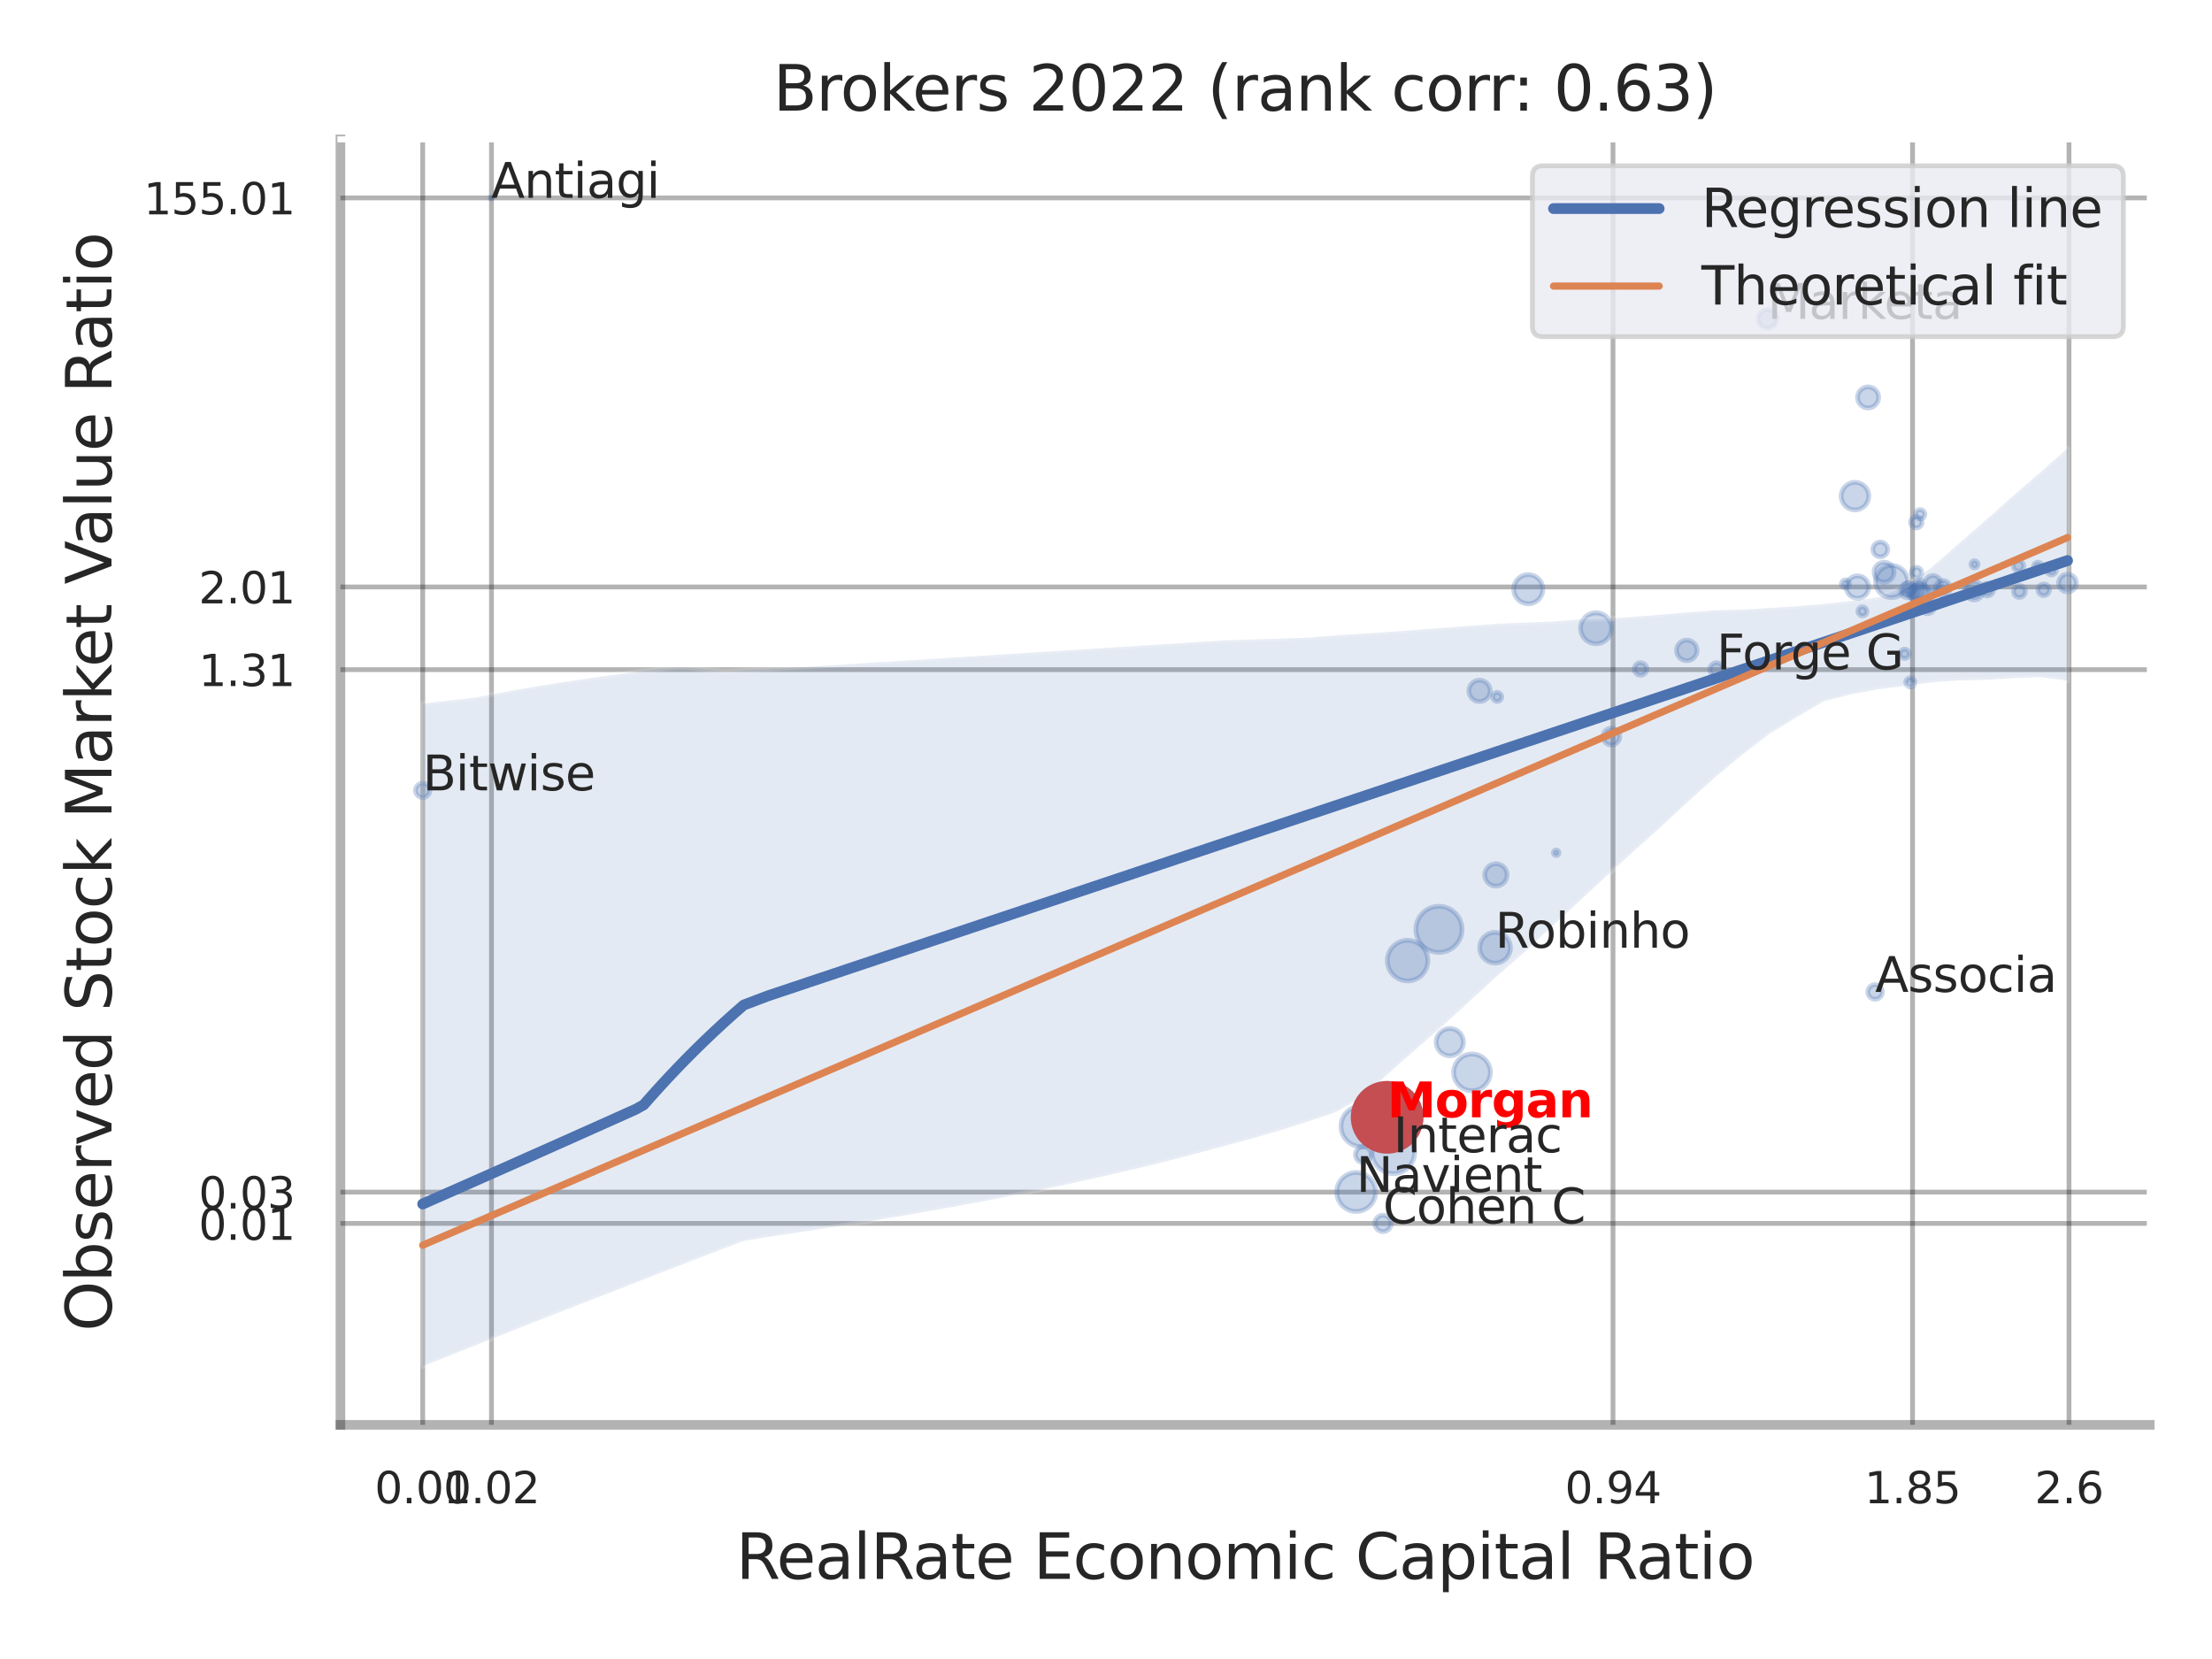 <?xml version="1.0" encoding="utf-8" standalone="no"?>
<!DOCTYPE svg PUBLIC "-//W3C//DTD SVG 1.1//EN"
  "http://www.w3.org/Graphics/SVG/1.1/DTD/svg11.dtd">
<svg xmlns:xlink="http://www.w3.org/1999/xlink" width="460.8pt" height="345.6pt" viewBox="0 0 460.8 345.6" xmlns="http://www.w3.org/2000/svg" version="1.1">
 <defs>
  <style type="text/css">*{stroke-linejoin: round; stroke-linecap: butt}</style>
 </defs>
 <g id="figure_1">
  <g id="patch_1">
   <path d="M 0 345.6 
L 460.8 345.6 
L 460.8 0 
L 0 0 
z
" style="fill: #ffffff"/>
  </g>
  <g id="axes_1">
   <g id="patch_2">
    <path d="M 70.92 296.82 
L 447.84 296.82 
L 447.84 29.04 
L 70.92 29.04 
z
" style="fill: #ffffff"/>
   </g>
   <g id="matplotlib.axis_1">
    <g id="xtick_1">
     <g id="line2d_1">
      <path d="M 88.062 296.82 
L 88.062 29.04 
" clip-path="url(#p9b2c6d4072)" style="fill: none; stroke: #000000; stroke-opacity: 0.3; stroke-linecap: round"/>
     </g>
     <g id="text_1">
      <!-- 0.01 -->
      <g style="fill: #262626" transform="translate(78.042 313.159) scale(0.09 -0.09)">
       <defs>
        <path id="DejaVuSans-30" d="M 2034 4250 
Q 1547 4250 1301 3770 
Q 1056 3291 1056 2328 
Q 1056 1369 1301 889 
Q 1547 409 2034 409 
Q 2525 409 2770 889 
Q 3016 1369 3016 2328 
Q 3016 3291 2770 3770 
Q 2525 4250 2034 4250 
z
M 2034 4750 
Q 2819 4750 3233 4129 
Q 3647 3509 3647 2328 
Q 3647 1150 3233 529 
Q 2819 -91 2034 -91 
Q 1250 -91 836 529 
Q 422 1150 422 2328 
Q 422 3509 836 4129 
Q 1250 4750 2034 4750 
z
" transform="scale(0.016)"/>
        <path id="DejaVuSans-2e" d="M 684 794 
L 1344 794 
L 1344 0 
L 684 0 
L 684 794 
z
" transform="scale(0.016)"/>
        <path id="DejaVuSans-31" d="M 794 531 
L 1825 531 
L 1825 4091 
L 703 3866 
L 703 4441 
L 1819 4666 
L 2450 4666 
L 2450 531 
L 3481 531 
L 3481 0 
L 794 0 
L 794 531 
z
" transform="scale(0.016)"/>
       </defs>
       <use xlink:href="#DejaVuSans-30"/>
       <use xlink:href="#DejaVuSans-2e" x="63.623"/>
       <use xlink:href="#DejaVuSans-30" x="95.41"/>
       <use xlink:href="#DejaVuSans-31" x="159.033"/>
      </g>
     </g>
    </g>
    <g id="xtick_2">
     <g id="line2d_2">
      <path d="M 102.383 296.82 
L 102.383 29.04 
" clip-path="url(#p9b2c6d4072)" style="fill: none; stroke: #000000; stroke-opacity: 0.3; stroke-linecap: round"/>
     </g>
     <g id="text_2">
      <!-- 0.02 -->
      <g style="fill: #262626" transform="translate(92.363 313.159) scale(0.09 -0.09)">
       <defs>
        <path id="DejaVuSans-32" d="M 1228 531 
L 3431 531 
L 3431 0 
L 469 0 
L 469 531 
Q 828 903 1448 1529 
Q 2069 2156 2228 2338 
Q 2531 2678 2651 2914 
Q 2772 3150 2772 3378 
Q 2772 3750 2511 3984 
Q 2250 4219 1831 4219 
Q 1534 4219 1204 4116 
Q 875 4013 500 3803 
L 500 4441 
Q 881 4594 1212 4672 
Q 1544 4750 1819 4750 
Q 2544 4750 2975 4387 
Q 3406 4025 3406 3419 
Q 3406 3131 3298 2873 
Q 3191 2616 2906 2266 
Q 2828 2175 2409 1742 
Q 1991 1309 1228 531 
z
" transform="scale(0.016)"/>
       </defs>
       <use xlink:href="#DejaVuSans-30"/>
       <use xlink:href="#DejaVuSans-2e" x="63.623"/>
       <use xlink:href="#DejaVuSans-30" x="95.41"/>
       <use xlink:href="#DejaVuSans-32" x="159.033"/>
      </g>
     </g>
    </g>
    <g id="xtick_3">
     <g id="line2d_3">
      <path d="M 336.019 296.82 
L 336.019 29.04 
" clip-path="url(#p9b2c6d4072)" style="fill: none; stroke: #000000; stroke-opacity: 0.3; stroke-linecap: round"/>
     </g>
     <g id="text_3">
      <!-- 0.94 -->
      <g style="fill: #262626" transform="translate(325.999 313.159) scale(0.09 -0.09)">
       <defs>
        <path id="DejaVuSans-39" d="M 703 97 
L 703 672 
Q 941 559 1184 500 
Q 1428 441 1663 441 
Q 2288 441 2617 861 
Q 2947 1281 2994 2138 
Q 2813 1869 2534 1725 
Q 2256 1581 1919 1581 
Q 1219 1581 811 2004 
Q 403 2428 403 3163 
Q 403 3881 828 4315 
Q 1253 4750 1959 4750 
Q 2769 4750 3195 4129 
Q 3622 3509 3622 2328 
Q 3622 1225 3098 567 
Q 2575 -91 1691 -91 
Q 1453 -91 1209 -44 
Q 966 3 703 97 
z
M 1959 2075 
Q 2384 2075 2632 2365 
Q 2881 2656 2881 3163 
Q 2881 3666 2632 3958 
Q 2384 4250 1959 4250 
Q 1534 4250 1286 3958 
Q 1038 3666 1038 3163 
Q 1038 2656 1286 2365 
Q 1534 2075 1959 2075 
z
" transform="scale(0.016)"/>
        <path id="DejaVuSans-34" d="M 2419 4116 
L 825 1625 
L 2419 1625 
L 2419 4116 
z
M 2253 4666 
L 3047 4666 
L 3047 1625 
L 3713 1625 
L 3713 1100 
L 3047 1100 
L 3047 0 
L 2419 0 
L 2419 1100 
L 313 1100 
L 313 1709 
L 2253 4666 
z
" transform="scale(0.016)"/>
       </defs>
       <use xlink:href="#DejaVuSans-30"/>
       <use xlink:href="#DejaVuSans-2e" x="63.623"/>
       <use xlink:href="#DejaVuSans-39" x="95.41"/>
       <use xlink:href="#DejaVuSans-34" x="159.033"/>
      </g>
     </g>
    </g>
    <g id="xtick_4">
     <g id="line2d_4">
      <path d="M 398.415 296.82 
L 398.415 29.04 
" clip-path="url(#p9b2c6d4072)" style="fill: none; stroke: #000000; stroke-opacity: 0.3; stroke-linecap: round"/>
     </g>
     <g id="text_4">
      <!-- 1.85 -->
      <g style="fill: #262626" transform="translate(388.395 313.159) scale(0.09 -0.09)">
       <defs>
        <path id="DejaVuSans-38" d="M 2034 2216 
Q 1584 2216 1326 1975 
Q 1069 1734 1069 1313 
Q 1069 891 1326 650 
Q 1584 409 2034 409 
Q 2484 409 2743 651 
Q 3003 894 3003 1313 
Q 3003 1734 2745 1975 
Q 2488 2216 2034 2216 
z
M 1403 2484 
Q 997 2584 770 2862 
Q 544 3141 544 3541 
Q 544 4100 942 4425 
Q 1341 4750 2034 4750 
Q 2731 4750 3128 4425 
Q 3525 4100 3525 3541 
Q 3525 3141 3298 2862 
Q 3072 2584 2669 2484 
Q 3125 2378 3379 2068 
Q 3634 1759 3634 1313 
Q 3634 634 3220 271 
Q 2806 -91 2034 -91 
Q 1263 -91 848 271 
Q 434 634 434 1313 
Q 434 1759 690 2068 
Q 947 2378 1403 2484 
z
M 1172 3481 
Q 1172 3119 1398 2916 
Q 1625 2713 2034 2713 
Q 2441 2713 2670 2916 
Q 2900 3119 2900 3481 
Q 2900 3844 2670 4047 
Q 2441 4250 2034 4250 
Q 1625 4250 1398 4047 
Q 1172 3844 1172 3481 
z
" transform="scale(0.016)"/>
        <path id="DejaVuSans-35" d="M 691 4666 
L 3169 4666 
L 3169 4134 
L 1269 4134 
L 1269 2991 
Q 1406 3038 1543 3061 
Q 1681 3084 1819 3084 
Q 2600 3084 3056 2656 
Q 3513 2228 3513 1497 
Q 3513 744 3044 326 
Q 2575 -91 1722 -91 
Q 1428 -91 1123 -41 
Q 819 9 494 109 
L 494 744 
Q 775 591 1075 516 
Q 1375 441 1709 441 
Q 2250 441 2565 725 
Q 2881 1009 2881 1497 
Q 2881 1984 2565 2268 
Q 2250 2553 1709 2553 
Q 1456 2553 1204 2497 
Q 953 2441 691 2322 
L 691 4666 
z
" transform="scale(0.016)"/>
       </defs>
       <use xlink:href="#DejaVuSans-31"/>
       <use xlink:href="#DejaVuSans-2e" x="63.623"/>
       <use xlink:href="#DejaVuSans-38" x="95.41"/>
       <use xlink:href="#DejaVuSans-35" x="159.033"/>
      </g>
     </g>
    </g>
    <g id="xtick_5">
     <g id="line2d_5">
      <path d="M 431.01 296.82 
L 431.01 29.04 
" clip-path="url(#p9b2c6d4072)" style="fill: none; stroke: #000000; stroke-opacity: 0.3; stroke-linecap: round"/>
     </g>
     <g id="text_5">
      <!-- 2.6 -->
      <g style="fill: #262626" transform="translate(423.854 313.159) scale(0.09 -0.09)">
       <defs>
        <path id="DejaVuSans-36" d="M 2113 2584 
Q 1688 2584 1439 2293 
Q 1191 2003 1191 1497 
Q 1191 994 1439 701 
Q 1688 409 2113 409 
Q 2538 409 2786 701 
Q 3034 994 3034 1497 
Q 3034 2003 2786 2293 
Q 2538 2584 2113 2584 
z
M 3366 4563 
L 3366 3988 
Q 3128 4100 2886 4159 
Q 2644 4219 2406 4219 
Q 1781 4219 1451 3797 
Q 1122 3375 1075 2522 
Q 1259 2794 1537 2939 
Q 1816 3084 2150 3084 
Q 2853 3084 3261 2657 
Q 3669 2231 3669 1497 
Q 3669 778 3244 343 
Q 2819 -91 2113 -91 
Q 1303 -91 875 529 
Q 447 1150 447 2328 
Q 447 3434 972 4092 
Q 1497 4750 2381 4750 
Q 2619 4750 2861 4703 
Q 3103 4656 3366 4563 
z
" transform="scale(0.016)"/>
       </defs>
       <use xlink:href="#DejaVuSans-32"/>
       <use xlink:href="#DejaVuSans-2e" x="63.623"/>
       <use xlink:href="#DejaVuSans-36" x="95.41"/>
      </g>
     </g>
    </g>
    <g id="xtick_6"/>
    <g id="xtick_7"/>
    <g id="text_6">
     <!-- RealRate Economic Capital Ratio -->
     <g style="fill: #262626" transform="translate(153.326 328.908) scale(0.13 -0.13)">
      <defs>
       <path id="DejaVuSans-52" d="M 2841 2188 
Q 3044 2119 3236 1894 
Q 3428 1669 3622 1275 
L 4263 0 
L 3584 0 
L 2988 1197 
Q 2756 1666 2539 1819 
Q 2322 1972 1947 1972 
L 1259 1972 
L 1259 0 
L 628 0 
L 628 4666 
L 2053 4666 
Q 2853 4666 3247 4331 
Q 3641 3997 3641 3322 
Q 3641 2881 3436 2590 
Q 3231 2300 2841 2188 
z
M 1259 4147 
L 1259 2491 
L 2053 2491 
Q 2509 2491 2742 2702 
Q 2975 2913 2975 3322 
Q 2975 3731 2742 3939 
Q 2509 4147 2053 4147 
L 1259 4147 
z
" transform="scale(0.016)"/>
       <path id="DejaVuSans-65" d="M 3597 1894 
L 3597 1613 
L 953 1613 
Q 991 1019 1311 708 
Q 1631 397 2203 397 
Q 2534 397 2845 478 
Q 3156 559 3463 722 
L 3463 178 
Q 3153 47 2828 -22 
Q 2503 -91 2169 -91 
Q 1331 -91 842 396 
Q 353 884 353 1716 
Q 353 2575 817 3079 
Q 1281 3584 2069 3584 
Q 2775 3584 3186 3129 
Q 3597 2675 3597 1894 
z
M 3022 2063 
Q 3016 2534 2758 2815 
Q 2500 3097 2075 3097 
Q 1594 3097 1305 2825 
Q 1016 2553 972 2059 
L 3022 2063 
z
" transform="scale(0.016)"/>
       <path id="DejaVuSans-61" d="M 2194 1759 
Q 1497 1759 1228 1600 
Q 959 1441 959 1056 
Q 959 750 1161 570 
Q 1363 391 1709 391 
Q 2188 391 2477 730 
Q 2766 1069 2766 1631 
L 2766 1759 
L 2194 1759 
z
M 3341 1997 
L 3341 0 
L 2766 0 
L 2766 531 
Q 2569 213 2275 61 
Q 1981 -91 1556 -91 
Q 1019 -91 701 211 
Q 384 513 384 1019 
Q 384 1609 779 1909 
Q 1175 2209 1959 2209 
L 2766 2209 
L 2766 2266 
Q 2766 2663 2505 2880 
Q 2244 3097 1772 3097 
Q 1472 3097 1187 3025 
Q 903 2953 641 2809 
L 641 3341 
Q 956 3463 1253 3523 
Q 1550 3584 1831 3584 
Q 2591 3584 2966 3190 
Q 3341 2797 3341 1997 
z
" transform="scale(0.016)"/>
       <path id="DejaVuSans-6c" d="M 603 4863 
L 1178 4863 
L 1178 0 
L 603 0 
L 603 4863 
z
" transform="scale(0.016)"/>
       <path id="DejaVuSans-74" d="M 1172 4494 
L 1172 3500 
L 2356 3500 
L 2356 3053 
L 1172 3053 
L 1172 1153 
Q 1172 725 1289 603 
Q 1406 481 1766 481 
L 2356 481 
L 2356 0 
L 1766 0 
Q 1100 0 847 248 
Q 594 497 594 1153 
L 594 3053 
L 172 3053 
L 172 3500 
L 594 3500 
L 594 4494 
L 1172 4494 
z
" transform="scale(0.016)"/>
       <path id="DejaVuSans-20" transform="scale(0.016)"/>
       <path id="DejaVuSans-45" d="M 628 4666 
L 3578 4666 
L 3578 4134 
L 1259 4134 
L 1259 2753 
L 3481 2753 
L 3481 2222 
L 1259 2222 
L 1259 531 
L 3634 531 
L 3634 0 
L 628 0 
L 628 4666 
z
" transform="scale(0.016)"/>
       <path id="DejaVuSans-63" d="M 3122 3366 
L 3122 2828 
Q 2878 2963 2633 3030 
Q 2388 3097 2138 3097 
Q 1578 3097 1268 2742 
Q 959 2388 959 1747 
Q 959 1106 1268 751 
Q 1578 397 2138 397 
Q 2388 397 2633 464 
Q 2878 531 3122 666 
L 3122 134 
Q 2881 22 2623 -34 
Q 2366 -91 2075 -91 
Q 1284 -91 818 406 
Q 353 903 353 1747 
Q 353 2603 823 3093 
Q 1294 3584 2113 3584 
Q 2378 3584 2631 3529 
Q 2884 3475 3122 3366 
z
" transform="scale(0.016)"/>
       <path id="DejaVuSans-6f" d="M 1959 3097 
Q 1497 3097 1228 2736 
Q 959 2375 959 1747 
Q 959 1119 1226 758 
Q 1494 397 1959 397 
Q 2419 397 2687 759 
Q 2956 1122 2956 1747 
Q 2956 2369 2687 2733 
Q 2419 3097 1959 3097 
z
M 1959 3584 
Q 2709 3584 3137 3096 
Q 3566 2609 3566 1747 
Q 3566 888 3137 398 
Q 2709 -91 1959 -91 
Q 1206 -91 779 398 
Q 353 888 353 1747 
Q 353 2609 779 3096 
Q 1206 3584 1959 3584 
z
" transform="scale(0.016)"/>
       <path id="DejaVuSans-6e" d="M 3513 2113 
L 3513 0 
L 2938 0 
L 2938 2094 
Q 2938 2591 2744 2837 
Q 2550 3084 2163 3084 
Q 1697 3084 1428 2787 
Q 1159 2491 1159 1978 
L 1159 0 
L 581 0 
L 581 3500 
L 1159 3500 
L 1159 2956 
Q 1366 3272 1645 3428 
Q 1925 3584 2291 3584 
Q 2894 3584 3203 3211 
Q 3513 2838 3513 2113 
z
" transform="scale(0.016)"/>
       <path id="DejaVuSans-6d" d="M 3328 2828 
Q 3544 3216 3844 3400 
Q 4144 3584 4550 3584 
Q 5097 3584 5394 3201 
Q 5691 2819 5691 2113 
L 5691 0 
L 5113 0 
L 5113 2094 
Q 5113 2597 4934 2840 
Q 4756 3084 4391 3084 
Q 3944 3084 3684 2787 
Q 3425 2491 3425 1978 
L 3425 0 
L 2847 0 
L 2847 2094 
Q 2847 2600 2669 2842 
Q 2491 3084 2119 3084 
Q 1678 3084 1418 2786 
Q 1159 2488 1159 1978 
L 1159 0 
L 581 0 
L 581 3500 
L 1159 3500 
L 1159 2956 
Q 1356 3278 1631 3431 
Q 1906 3584 2284 3584 
Q 2666 3584 2933 3390 
Q 3200 3197 3328 2828 
z
" transform="scale(0.016)"/>
       <path id="DejaVuSans-69" d="M 603 3500 
L 1178 3500 
L 1178 0 
L 603 0 
L 603 3500 
z
M 603 4863 
L 1178 4863 
L 1178 4134 
L 603 4134 
L 603 4863 
z
" transform="scale(0.016)"/>
       <path id="DejaVuSans-43" d="M 4122 4306 
L 4122 3641 
Q 3803 3938 3442 4084 
Q 3081 4231 2675 4231 
Q 1875 4231 1450 3742 
Q 1025 3253 1025 2328 
Q 1025 1406 1450 917 
Q 1875 428 2675 428 
Q 3081 428 3442 575 
Q 3803 722 4122 1019 
L 4122 359 
Q 3791 134 3420 21 
Q 3050 -91 2638 -91 
Q 1578 -91 968 557 
Q 359 1206 359 2328 
Q 359 3453 968 4101 
Q 1578 4750 2638 4750 
Q 3056 4750 3426 4639 
Q 3797 4528 4122 4306 
z
" transform="scale(0.016)"/>
       <path id="DejaVuSans-70" d="M 1159 525 
L 1159 -1331 
L 581 -1331 
L 581 3500 
L 1159 3500 
L 1159 2969 
Q 1341 3281 1617 3432 
Q 1894 3584 2278 3584 
Q 2916 3584 3314 3078 
Q 3713 2572 3713 1747 
Q 3713 922 3314 415 
Q 2916 -91 2278 -91 
Q 1894 -91 1617 61 
Q 1341 213 1159 525 
z
M 3116 1747 
Q 3116 2381 2855 2742 
Q 2594 3103 2138 3103 
Q 1681 3103 1420 2742 
Q 1159 2381 1159 1747 
Q 1159 1113 1420 752 
Q 1681 391 2138 391 
Q 2594 391 2855 752 
Q 3116 1113 3116 1747 
z
" transform="scale(0.016)"/>
      </defs>
      <use xlink:href="#DejaVuSans-52"/>
      <use xlink:href="#DejaVuSans-65" x="64.982"/>
      <use xlink:href="#DejaVuSans-61" x="126.506"/>
      <use xlink:href="#DejaVuSans-6c" x="187.785"/>
      <use xlink:href="#DejaVuSans-52" x="215.568"/>
      <use xlink:href="#DejaVuSans-61" x="282.801"/>
      <use xlink:href="#DejaVuSans-74" x="344.08"/>
      <use xlink:href="#DejaVuSans-65" x="383.289"/>
      <use xlink:href="#DejaVuSans-20" x="444.812"/>
      <use xlink:href="#DejaVuSans-45" x="476.6"/>
      <use xlink:href="#DejaVuSans-63" x="539.783"/>
      <use xlink:href="#DejaVuSans-6f" x="594.764"/>
      <use xlink:href="#DejaVuSans-6e" x="655.945"/>
      <use xlink:href="#DejaVuSans-6f" x="719.324"/>
      <use xlink:href="#DejaVuSans-6d" x="780.506"/>
      <use xlink:href="#DejaVuSans-69" x="877.918"/>
      <use xlink:href="#DejaVuSans-63" x="905.701"/>
      <use xlink:href="#DejaVuSans-20" x="960.682"/>
      <use xlink:href="#DejaVuSans-43" x="992.469"/>
      <use xlink:href="#DejaVuSans-61" x="1062.293"/>
      <use xlink:href="#DejaVuSans-70" x="1123.572"/>
      <use xlink:href="#DejaVuSans-69" x="1187.049"/>
      <use xlink:href="#DejaVuSans-74" x="1214.832"/>
      <use xlink:href="#DejaVuSans-61" x="1254.041"/>
      <use xlink:href="#DejaVuSans-6c" x="1315.32"/>
      <use xlink:href="#DejaVuSans-20" x="1343.104"/>
      <use xlink:href="#DejaVuSans-52" x="1374.891"/>
      <use xlink:href="#DejaVuSans-61" x="1442.123"/>
      <use xlink:href="#DejaVuSans-74" x="1503.402"/>
      <use xlink:href="#DejaVuSans-69" x="1542.611"/>
      <use xlink:href="#DejaVuSans-6f" x="1570.395"/>
     </g>
    </g>
   </g>
   <g id="matplotlib.axis_2">
    <g id="ytick_1">
     <g id="line2d_6">
      <path d="M 70.92 254.858 
L 447.84 254.858 
" clip-path="url(#p9b2c6d4072)" style="fill: none; stroke: #000000; stroke-opacity: 0.3; stroke-linecap: round"/>
     </g>
     <g id="text_7">
      <!-- 0.01 -->
      <g style="fill: #262626" transform="translate(41.381 258.277) scale(0.09 -0.09)">
       <use xlink:href="#DejaVuSans-30"/>
       <use xlink:href="#DejaVuSans-2e" x="63.623"/>
       <use xlink:href="#DejaVuSans-30" x="95.41"/>
       <use xlink:href="#DejaVuSans-31" x="159.033"/>
      </g>
     </g>
    </g>
    <g id="ytick_2">
     <g id="line2d_7">
      <path d="M 70.92 248.332 
L 447.84 248.332 
" clip-path="url(#p9b2c6d4072)" style="fill: none; stroke: #000000; stroke-opacity: 0.3; stroke-linecap: round"/>
     </g>
     <g id="text_8">
      <!-- 0.03 -->
      <g style="fill: #262626" transform="translate(41.381 251.751) scale(0.09 -0.09)">
       <defs>
        <path id="DejaVuSans-33" d="M 2597 2516 
Q 3050 2419 3304 2112 
Q 3559 1806 3559 1356 
Q 3559 666 3084 287 
Q 2609 -91 1734 -91 
Q 1441 -91 1130 -33 
Q 819 25 488 141 
L 488 750 
Q 750 597 1062 519 
Q 1375 441 1716 441 
Q 2309 441 2620 675 
Q 2931 909 2931 1356 
Q 2931 1769 2642 2001 
Q 2353 2234 1838 2234 
L 1294 2234 
L 1294 2753 
L 1863 2753 
Q 2328 2753 2575 2939 
Q 2822 3125 2822 3475 
Q 2822 3834 2567 4026 
Q 2313 4219 1838 4219 
Q 1578 4219 1281 4162 
Q 984 4106 628 3988 
L 628 4550 
Q 988 4650 1302 4700 
Q 1616 4750 1894 4750 
Q 2613 4750 3031 4423 
Q 3450 4097 3450 3541 
Q 3450 3153 3228 2886 
Q 3006 2619 2597 2516 
z
" transform="scale(0.016)"/>
       </defs>
       <use xlink:href="#DejaVuSans-30"/>
       <use xlink:href="#DejaVuSans-2e" x="63.623"/>
       <use xlink:href="#DejaVuSans-30" x="95.41"/>
       <use xlink:href="#DejaVuSans-33" x="159.033"/>
      </g>
     </g>
    </g>
    <g id="ytick_3">
     <g id="line2d_8">
      <path d="M 70.92 139.497 
L 447.84 139.497 
" clip-path="url(#p9b2c6d4072)" style="fill: none; stroke: #000000; stroke-opacity: 0.3; stroke-linecap: round"/>
     </g>
     <g id="text_9">
      <!-- 1.31 -->
      <g style="fill: #262626" transform="translate(41.381 142.917) scale(0.09 -0.09)">
       <use xlink:href="#DejaVuSans-31"/>
       <use xlink:href="#DejaVuSans-2e" x="63.623"/>
       <use xlink:href="#DejaVuSans-33" x="95.41"/>
       <use xlink:href="#DejaVuSans-31" x="159.033"/>
      </g>
     </g>
    </g>
    <g id="ytick_4">
     <g id="line2d_9">
      <path d="M 70.92 122.269 
L 447.84 122.269 
" clip-path="url(#p9b2c6d4072)" style="fill: none; stroke: #000000; stroke-opacity: 0.3; stroke-linecap: round"/>
     </g>
     <g id="text_10">
      <!-- 2.01 -->
      <g style="fill: #262626" transform="translate(41.381 125.688) scale(0.09 -0.09)">
       <use xlink:href="#DejaVuSans-32"/>
       <use xlink:href="#DejaVuSans-2e" x="63.623"/>
       <use xlink:href="#DejaVuSans-30" x="95.41"/>
       <use xlink:href="#DejaVuSans-31" x="159.033"/>
      </g>
     </g>
    </g>
    <g id="ytick_5">
     <g id="line2d_10">
      <path d="M 70.92 41.234 
L 447.84 41.234 
" clip-path="url(#p9b2c6d4072)" style="fill: none; stroke: #000000; stroke-opacity: 0.3; stroke-linecap: round"/>
     </g>
     <g id="text_11">
      <!-- 155.01 -->
      <g style="fill: #262626" transform="translate(29.928 44.653) scale(0.09 -0.09)">
       <use xlink:href="#DejaVuSans-31"/>
       <use xlink:href="#DejaVuSans-35" x="63.623"/>
       <use xlink:href="#DejaVuSans-35" x="127.246"/>
       <use xlink:href="#DejaVuSans-2e" x="190.869"/>
       <use xlink:href="#DejaVuSans-30" x="222.656"/>
       <use xlink:href="#DejaVuSans-31" x="286.279"/>
      </g>
     </g>
    </g>
    <g id="ytick_6"/>
    <g id="ytick_7"/>
    <g id="ytick_8"/>
    <g id="ytick_9"/>
    <g id="text_12">
     <!-- Observed Stock Market Value Ratio -->
     <g style="fill: #262626" transform="translate(23.225 277.332) rotate(-90) scale(0.13 -0.13)">
      <defs>
       <path id="DejaVuSans-4f" d="M 2522 4238 
Q 1834 4238 1429 3725 
Q 1025 3213 1025 2328 
Q 1025 1447 1429 934 
Q 1834 422 2522 422 
Q 3209 422 3611 934 
Q 4013 1447 4013 2328 
Q 4013 3213 3611 3725 
Q 3209 4238 2522 4238 
z
M 2522 4750 
Q 3503 4750 4090 4092 
Q 4678 3434 4678 2328 
Q 4678 1225 4090 567 
Q 3503 -91 2522 -91 
Q 1538 -91 948 565 
Q 359 1222 359 2328 
Q 359 3434 948 4092 
Q 1538 4750 2522 4750 
z
" transform="scale(0.016)"/>
       <path id="DejaVuSans-62" d="M 3116 1747 
Q 3116 2381 2855 2742 
Q 2594 3103 2138 3103 
Q 1681 3103 1420 2742 
Q 1159 2381 1159 1747 
Q 1159 1113 1420 752 
Q 1681 391 2138 391 
Q 2594 391 2855 752 
Q 3116 1113 3116 1747 
z
M 1159 2969 
Q 1341 3281 1617 3432 
Q 1894 3584 2278 3584 
Q 2916 3584 3314 3078 
Q 3713 2572 3713 1747 
Q 3713 922 3314 415 
Q 2916 -91 2278 -91 
Q 1894 -91 1617 61 
Q 1341 213 1159 525 
L 1159 0 
L 581 0 
L 581 4863 
L 1159 4863 
L 1159 2969 
z
" transform="scale(0.016)"/>
       <path id="DejaVuSans-73" d="M 2834 3397 
L 2834 2853 
Q 2591 2978 2328 3040 
Q 2066 3103 1784 3103 
Q 1356 3103 1142 2972 
Q 928 2841 928 2578 
Q 928 2378 1081 2264 
Q 1234 2150 1697 2047 
L 1894 2003 
Q 2506 1872 2764 1633 
Q 3022 1394 3022 966 
Q 3022 478 2636 193 
Q 2250 -91 1575 -91 
Q 1294 -91 989 -36 
Q 684 19 347 128 
L 347 722 
Q 666 556 975 473 
Q 1284 391 1588 391 
Q 1994 391 2212 530 
Q 2431 669 2431 922 
Q 2431 1156 2273 1281 
Q 2116 1406 1581 1522 
L 1381 1569 
Q 847 1681 609 1914 
Q 372 2147 372 2553 
Q 372 3047 722 3315 
Q 1072 3584 1716 3584 
Q 2034 3584 2315 3537 
Q 2597 3491 2834 3397 
z
" transform="scale(0.016)"/>
       <path id="DejaVuSans-72" d="M 2631 2963 
Q 2534 3019 2420 3045 
Q 2306 3072 2169 3072 
Q 1681 3072 1420 2755 
Q 1159 2438 1159 1844 
L 1159 0 
L 581 0 
L 581 3500 
L 1159 3500 
L 1159 2956 
Q 1341 3275 1631 3429 
Q 1922 3584 2338 3584 
Q 2397 3584 2469 3576 
Q 2541 3569 2628 3553 
L 2631 2963 
z
" transform="scale(0.016)"/>
       <path id="DejaVuSans-76" d="M 191 3500 
L 800 3500 
L 1894 563 
L 2988 3500 
L 3597 3500 
L 2284 0 
L 1503 0 
L 191 3500 
z
" transform="scale(0.016)"/>
       <path id="DejaVuSans-64" d="M 2906 2969 
L 2906 4863 
L 3481 4863 
L 3481 0 
L 2906 0 
L 2906 525 
Q 2725 213 2448 61 
Q 2172 -91 1784 -91 
Q 1150 -91 751 415 
Q 353 922 353 1747 
Q 353 2572 751 3078 
Q 1150 3584 1784 3584 
Q 2172 3584 2448 3432 
Q 2725 3281 2906 2969 
z
M 947 1747 
Q 947 1113 1208 752 
Q 1469 391 1925 391 
Q 2381 391 2643 752 
Q 2906 1113 2906 1747 
Q 2906 2381 2643 2742 
Q 2381 3103 1925 3103 
Q 1469 3103 1208 2742 
Q 947 2381 947 1747 
z
" transform="scale(0.016)"/>
       <path id="DejaVuSans-53" d="M 3425 4513 
L 3425 3897 
Q 3066 4069 2747 4153 
Q 2428 4238 2131 4238 
Q 1616 4238 1336 4038 
Q 1056 3838 1056 3469 
Q 1056 3159 1242 3001 
Q 1428 2844 1947 2747 
L 2328 2669 
Q 3034 2534 3370 2195 
Q 3706 1856 3706 1288 
Q 3706 609 3251 259 
Q 2797 -91 1919 -91 
Q 1588 -91 1214 -16 
Q 841 59 441 206 
L 441 856 
Q 825 641 1194 531 
Q 1563 422 1919 422 
Q 2459 422 2753 634 
Q 3047 847 3047 1241 
Q 3047 1584 2836 1778 
Q 2625 1972 2144 2069 
L 1759 2144 
Q 1053 2284 737 2584 
Q 422 2884 422 3419 
Q 422 4038 858 4394 
Q 1294 4750 2059 4750 
Q 2388 4750 2728 4690 
Q 3069 4631 3425 4513 
z
" transform="scale(0.016)"/>
       <path id="DejaVuSans-6b" d="M 581 4863 
L 1159 4863 
L 1159 1991 
L 2875 3500 
L 3609 3500 
L 1753 1863 
L 3688 0 
L 2938 0 
L 1159 1709 
L 1159 0 
L 581 0 
L 581 4863 
z
" transform="scale(0.016)"/>
       <path id="DejaVuSans-4d" d="M 628 4666 
L 1569 4666 
L 2759 1491 
L 3956 4666 
L 4897 4666 
L 4897 0 
L 4281 0 
L 4281 4097 
L 3078 897 
L 2444 897 
L 1241 4097 
L 1241 0 
L 628 0 
L 628 4666 
z
" transform="scale(0.016)"/>
       <path id="DejaVuSans-56" d="M 1831 0 
L 50 4666 
L 709 4666 
L 2188 738 
L 3669 4666 
L 4325 4666 
L 2547 0 
L 1831 0 
z
" transform="scale(0.016)"/>
       <path id="DejaVuSans-75" d="M 544 1381 
L 544 3500 
L 1119 3500 
L 1119 1403 
Q 1119 906 1312 657 
Q 1506 409 1894 409 
Q 2359 409 2629 706 
Q 2900 1003 2900 1516 
L 2900 3500 
L 3475 3500 
L 3475 0 
L 2900 0 
L 2900 538 
Q 2691 219 2414 64 
Q 2138 -91 1772 -91 
Q 1169 -91 856 284 
Q 544 659 544 1381 
z
M 1991 3584 
L 1991 3584 
z
" transform="scale(0.016)"/>
      </defs>
      <use xlink:href="#DejaVuSans-4f"/>
      <use xlink:href="#DejaVuSans-62" x="78.711"/>
      <use xlink:href="#DejaVuSans-73" x="142.188"/>
      <use xlink:href="#DejaVuSans-65" x="194.287"/>
      <use xlink:href="#DejaVuSans-72" x="255.811"/>
      <use xlink:href="#DejaVuSans-76" x="296.924"/>
      <use xlink:href="#DejaVuSans-65" x="356.104"/>
      <use xlink:href="#DejaVuSans-64" x="417.627"/>
      <use xlink:href="#DejaVuSans-20" x="481.104"/>
      <use xlink:href="#DejaVuSans-53" x="512.891"/>
      <use xlink:href="#DejaVuSans-74" x="576.367"/>
      <use xlink:href="#DejaVuSans-6f" x="615.576"/>
      <use xlink:href="#DejaVuSans-63" x="676.758"/>
      <use xlink:href="#DejaVuSans-6b" x="731.738"/>
      <use xlink:href="#DejaVuSans-20" x="789.648"/>
      <use xlink:href="#DejaVuSans-4d" x="821.436"/>
      <use xlink:href="#DejaVuSans-61" x="907.715"/>
      <use xlink:href="#DejaVuSans-72" x="968.994"/>
      <use xlink:href="#DejaVuSans-6b" x="1010.107"/>
      <use xlink:href="#DejaVuSans-65" x="1064.393"/>
      <use xlink:href="#DejaVuSans-74" x="1125.916"/>
      <use xlink:href="#DejaVuSans-20" x="1165.125"/>
      <use xlink:href="#DejaVuSans-56" x="1196.912"/>
      <use xlink:href="#DejaVuSans-61" x="1257.57"/>
      <use xlink:href="#DejaVuSans-6c" x="1318.85"/>
      <use xlink:href="#DejaVuSans-75" x="1346.633"/>
      <use xlink:href="#DejaVuSans-65" x="1410.012"/>
      <use xlink:href="#DejaVuSans-20" x="1471.535"/>
      <use xlink:href="#DejaVuSans-52" x="1503.322"/>
      <use xlink:href="#DejaVuSans-61" x="1570.555"/>
      <use xlink:href="#DejaVuSans-74" x="1631.834"/>
      <use xlink:href="#DejaVuSans-69" x="1671.043"/>
      <use xlink:href="#DejaVuSans-6f" x="1698.826"/>
     </g>
    </g>
   </g>
   <g id="PathCollection_1">
    <path d="M 284 242.178 
C 284.434 242.178 284.85 242.006 285.157 241.699 
C 285.464 241.392 285.636 240.976 285.636 240.542 
C 285.636 240.108 285.464 239.692 285.157 239.385 
C 284.85 239.078 284.434 238.906 284 238.906 
C 283.566 238.906 283.15 239.078 282.843 239.385 
C 282.536 239.692 282.364 240.108 282.364 240.542 
C 282.364 240.976 282.536 241.392 282.843 241.699 
C 283.15 242.006 283.566 242.178 284 242.178 
z
" clip-path="url(#p9b2c6d4072)" style="fill: #4c72b0; fill-opacity: 0.3; stroke: #4c72b0; stroke-opacity: 0.3"/>
    <path d="M 306.643 227.213 
C 307.657 227.213 308.63 226.81 309.347 226.093 
C 310.064 225.376 310.467 224.403 310.467 223.389 
C 310.467 222.375 310.064 221.403 309.347 220.686 
C 308.63 219.969 307.657 219.566 306.643 219.566 
C 305.629 219.566 304.657 219.969 303.94 220.686 
C 303.223 221.403 302.82 222.375 302.82 223.389 
C 302.82 224.403 303.223 225.376 303.94 226.093 
C 304.657 226.81 305.629 227.213 306.643 227.213 
z
" clip-path="url(#p9b2c6d4072)" style="fill: #4c72b0; fill-opacity: 0.3; stroke: #4c72b0; stroke-opacity: 0.3"/>
    <path d="M 389.157 84.988 
C 389.74 84.988 390.299 84.756 390.712 84.344 
C 391.124 83.931 391.356 83.372 391.356 82.789 
C 391.356 82.206 391.124 81.646 390.712 81.234 
C 390.299 80.822 389.74 80.59 389.157 80.59 
C 388.574 80.59 388.015 80.822 387.602 81.234 
C 387.19 81.646 386.958 82.206 386.958 82.789 
C 386.958 83.372 387.19 83.931 387.602 84.344 
C 388.015 84.756 388.574 84.988 389.157 84.988 
z
" clip-path="url(#p9b2c6d4072)" style="fill: #4c72b0; fill-opacity: 0.3; stroke: #4c72b0; stroke-opacity: 0.3"/>
    <path d="M 293.23 204.342 
C 294.352 204.342 295.428 203.896 296.221 203.103 
C 297.015 202.31 297.461 201.233 297.461 200.111 
C 297.461 198.989 297.015 197.913 296.221 197.12 
C 295.428 196.327 294.352 195.881 293.23 195.881 
C 292.108 195.881 291.032 196.327 290.238 197.12 
C 289.445 197.913 288.999 198.989 288.999 200.111 
C 288.999 201.233 289.445 202.31 290.238 203.103 
C 291.032 203.896 292.108 204.342 293.23 204.342 
z
" clip-path="url(#p9b2c6d4072)" style="fill: #4c72b0; fill-opacity: 0.3; stroke: #4c72b0; stroke-opacity: 0.3"/>
    <path d="M 335.677 155.208 
C 336.144 155.208 336.591 155.023 336.921 154.693 
C 337.251 154.363 337.437 153.915 337.437 153.448 
C 337.437 152.982 337.251 152.534 336.921 152.204 
C 336.591 151.874 336.144 151.689 335.677 151.689 
C 335.21 151.689 334.763 151.874 334.433 152.204 
C 334.103 152.534 333.917 152.982 333.917 153.448 
C 333.917 153.915 334.103 154.363 334.433 154.693 
C 334.763 155.023 335.21 155.208 335.677 155.208 
z
" clip-path="url(#p9b2c6d4072)" style="fill: #4c72b0; fill-opacity: 0.3; stroke: #4c72b0; stroke-opacity: 0.3"/>
    <path d="M 288.969 239.827 
C 290.844 239.827 292.643 239.081 293.969 237.755 
C 295.295 236.429 296.04 234.631 296.04 232.755 
C 296.04 230.88 295.295 229.081 293.969 227.755 
C 292.643 226.429 290.844 225.684 288.969 225.684 
C 287.094 225.684 285.295 226.429 283.969 227.755 
C 282.643 229.081 281.898 230.88 281.898 232.755 
C 281.898 234.631 282.643 236.429 283.969 237.755 
C 285.295 239.081 287.094 239.827 288.969 239.827 
z
" clip-path="url(#p9b2c6d4072)" style="fill: #4c72b0; fill-opacity: 0.3; stroke: #4c72b0; stroke-opacity: 0.3"/>
    <path d="M 283.56 238.848 
C 284.677 238.848 285.749 238.404 286.538 237.615 
C 287.328 236.825 287.772 235.754 287.772 234.637 
C 287.772 233.52 287.328 232.448 286.538 231.659 
C 285.749 230.869 284.677 230.425 283.56 230.425 
C 282.443 230.425 281.372 230.869 280.582 231.659 
C 279.793 232.448 279.349 233.52 279.349 234.637 
C 279.349 235.754 279.793 236.825 280.582 237.615 
C 281.372 238.404 282.443 238.848 283.56 238.848 
z
" clip-path="url(#p9b2c6d4072)" style="fill: #4c72b0; fill-opacity: 0.3; stroke: #4c72b0; stroke-opacity: 0.3"/>
    <path d="M 308.214 146.151 
C 308.805 146.151 309.373 145.916 309.791 145.498 
C 310.209 145.08 310.444 144.513 310.444 143.922 
C 310.444 143.331 310.209 142.764 309.791 142.346 
C 309.373 141.928 308.805 141.693 308.214 141.693 
C 307.623 141.693 307.056 141.928 306.638 142.346 
C 306.22 142.764 305.985 143.331 305.985 143.922 
C 305.985 144.513 306.22 145.08 306.638 145.498 
C 307.056 145.916 307.623 146.151 308.214 146.151 
z
" clip-path="url(#p9b2c6d4072)" style="fill: #4c72b0; fill-opacity: 0.3; stroke: #4c72b0; stroke-opacity: 0.3"/>
    <path d="M 311.625 184.599 
C 312.245 184.599 312.839 184.352 313.278 183.914 
C 313.716 183.476 313.962 182.881 313.962 182.261 
C 313.962 181.641 313.716 181.047 313.278 180.608 
C 312.839 180.17 312.245 179.924 311.625 179.924 
C 311.005 179.924 310.41 180.17 309.972 180.608 
C 309.533 181.047 309.287 181.641 309.287 182.261 
C 309.287 182.881 309.533 183.476 309.972 183.914 
C 310.41 184.352 311.005 184.599 311.625 184.599 
z
" clip-path="url(#p9b2c6d4072)" style="fill: #4c72b0; fill-opacity: 0.3; stroke: #4c72b0; stroke-opacity: 0.3"/>
    <path d="M 386.428 106.223 
C 387.19 106.223 387.921 105.92 388.46 105.381 
C 388.999 104.843 389.301 104.112 389.301 103.35 
C 389.301 102.588 388.999 101.857 388.46 101.318 
C 387.921 100.779 387.19 100.477 386.428 100.477 
C 385.666 100.477 384.936 100.779 384.397 101.318 
C 383.858 101.857 383.555 102.588 383.555 103.35 
C 383.555 104.112 383.858 104.843 384.397 105.381 
C 384.936 105.92 385.666 106.223 386.428 106.223 
z
" clip-path="url(#p9b2c6d4072)" style="fill: #4c72b0; fill-opacity: 0.3; stroke: #4c72b0; stroke-opacity: 0.3"/>
    <path d="M 332.481 134.099 
C 333.335 134.099 334.155 133.76 334.759 133.156 
C 335.364 132.551 335.703 131.732 335.703 130.877 
C 335.703 130.022 335.364 129.203 334.759 128.598 
C 334.155 127.994 333.335 127.655 332.481 127.655 
C 331.626 127.655 330.806 127.994 330.202 128.598 
C 329.598 129.203 329.258 130.022 329.258 130.877 
C 329.258 131.732 329.598 132.551 330.202 133.156 
C 330.806 133.76 331.626 134.099 332.481 134.099 
z
" clip-path="url(#p9b2c6d4072)" style="fill: #4c72b0; fill-opacity: 0.3; stroke: #4c72b0; stroke-opacity: 0.3"/>
    <path d="M 299.762 198.409 
C 301.036 198.409 302.259 197.902 303.16 197.001 
C 304.061 196.1 304.567 194.878 304.567 193.603 
C 304.567 192.329 304.061 191.106 303.16 190.205 
C 302.259 189.304 301.036 188.798 299.762 188.798 
C 298.487 188.798 297.265 189.304 296.364 190.205 
C 295.463 191.106 294.956 192.329 294.956 193.603 
C 294.956 194.878 295.463 196.1 296.364 197.001 
C 297.265 197.902 298.487 198.409 299.762 198.409 
z
" clip-path="url(#p9b2c6d4072)" style="fill: #4c72b0; fill-opacity: 0.3; stroke: #4c72b0; stroke-opacity: 0.3"/>
    <path d="M 324.188 178.244 
C 324.346 178.244 324.498 178.181 324.609 178.07 
C 324.721 177.958 324.784 177.806 324.784 177.648 
C 324.784 177.49 324.721 177.338 324.609 177.226 
C 324.498 177.114 324.346 177.051 324.188 177.051 
C 324.03 177.051 323.878 177.114 323.766 177.226 
C 323.654 177.338 323.591 177.49 323.591 177.648 
C 323.591 177.806 323.654 177.958 323.766 178.07 
C 323.878 178.181 324.03 178.244 324.188 178.244 
z
" clip-path="url(#p9b2c6d4072)" style="fill: #4c72b0; fill-opacity: 0.3; stroke: #4c72b0; stroke-opacity: 0.3"/>
    <path d="M 394.056 124.485 
C 394.942 124.485 395.793 124.133 396.42 123.506 
C 397.047 122.879 397.4 122.028 397.4 121.141 
C 397.4 120.254 397.047 119.404 396.42 118.777 
C 395.793 118.15 394.942 117.797 394.056 117.797 
C 393.169 117.797 392.318 118.15 391.691 118.777 
C 391.064 119.404 390.712 120.254 390.712 121.141 
C 390.712 122.028 391.064 122.879 391.691 123.506 
C 392.318 124.133 393.169 124.485 394.056 124.485 
z
" clip-path="url(#p9b2c6d4072)" style="fill: #4c72b0; fill-opacity: 0.3; stroke: #4c72b0; stroke-opacity: 0.3"/>
    <path d="M 351.391 137.641 
C 351.961 137.641 352.507 137.414 352.91 137.011 
C 353.313 136.609 353.539 136.062 353.539 135.493 
C 353.539 134.923 353.313 134.377 352.91 133.974 
C 352.507 133.571 351.961 133.345 351.391 133.345 
C 350.822 133.345 350.275 133.571 349.873 133.974 
C 349.47 134.377 349.244 134.923 349.244 135.493 
C 349.244 136.062 349.47 136.609 349.873 137.011 
C 350.275 137.414 350.822 137.641 351.391 137.641 
z
" clip-path="url(#p9b2c6d4072)" style="fill: #4c72b0; fill-opacity: 0.3; stroke: #4c72b0; stroke-opacity: 0.3"/>
    <path d="M 288.102 256.567 
C 288.555 256.567 288.99 256.387 289.31 256.067 
C 289.63 255.747 289.81 255.312 289.81 254.859 
C 289.81 254.406 289.63 253.972 289.31 253.651 
C 288.99 253.331 288.555 253.151 288.102 253.151 
C 287.649 253.151 287.215 253.331 286.894 253.651 
C 286.574 253.972 286.394 254.406 286.394 254.859 
C 286.394 255.312 286.574 255.747 286.894 256.067 
C 287.215 256.387 287.649 256.567 288.102 256.567 
z
" clip-path="url(#p9b2c6d4072)" style="fill: #4c72b0; fill-opacity: 0.3; stroke: #4c72b0; stroke-opacity: 0.3"/>
    <path d="M 368.205 68.345 
C 368.714 68.345 369.203 68.142 369.563 67.782 
C 369.923 67.422 370.126 66.933 370.126 66.424 
C 370.126 65.914 369.923 65.426 369.563 65.065 
C 369.203 64.705 368.714 64.503 368.205 64.503 
C 367.695 64.503 367.207 64.705 366.847 65.065 
C 366.486 65.426 366.284 65.914 366.284 66.424 
C 366.284 66.933 366.486 67.422 366.847 67.782 
C 367.207 68.142 367.695 68.345 368.205 68.345 
z
" clip-path="url(#p9b2c6d4072)" style="fill: #4c72b0; fill-opacity: 0.3; stroke: #4c72b0; stroke-opacity: 0.3"/>
    <path d="M 430.707 123.308 
C 431.198 123.308 431.67 123.113 432.017 122.765 
C 432.364 122.418 432.559 121.947 432.559 121.456 
C 432.559 120.965 432.364 120.494 432.017 120.146 
C 431.67 119.799 431.198 119.604 430.707 119.604 
C 430.216 119.604 429.745 119.799 429.398 120.146 
C 429.05 120.494 428.855 120.965 428.855 121.456 
C 428.855 121.947 429.05 122.418 429.398 122.765 
C 429.745 123.113 430.216 123.308 430.707 123.308 
z
" clip-path="url(#p9b2c6d4072)" style="fill: #4c72b0; fill-opacity: 0.3; stroke: #4c72b0; stroke-opacity: 0.3"/>
    <path d="M 411.241 124.966 
C 411.752 124.966 412.243 124.763 412.605 124.401 
C 412.967 124.039 413.17 123.548 413.17 123.036 
C 413.17 122.525 412.967 122.034 412.605 121.672 
C 412.243 121.31 411.752 121.107 411.241 121.107 
C 410.729 121.107 410.238 121.31 409.876 121.672 
C 409.515 122.034 409.311 122.525 409.311 123.036 
C 409.311 123.548 409.515 124.039 409.876 124.401 
C 410.238 124.763 410.729 124.966 411.241 124.966 
z
" clip-path="url(#p9b2c6d4072)" style="fill: #4c72b0; fill-opacity: 0.3; stroke: #4c72b0; stroke-opacity: 0.3"/>
    <path d="M 399.208 109.984 
C 399.52 109.984 399.819 109.86 400.039 109.64 
C 400.26 109.419 400.383 109.12 400.383 108.809 
C 400.383 108.497 400.26 108.198 400.039 107.978 
C 399.819 107.758 399.52 107.634 399.208 107.634 
C 398.897 107.634 398.598 107.758 398.378 107.978 
C 398.157 108.198 398.033 108.497 398.033 108.809 
C 398.033 109.12 398.157 109.419 398.378 109.64 
C 398.598 109.86 398.897 109.984 399.208 109.984 
z
" clip-path="url(#p9b2c6d4072)" style="fill: #4c72b0; fill-opacity: 0.3; stroke: #4c72b0; stroke-opacity: 0.3"/>
    <path d="M 400.007 108.106 
C 400.265 108.106 400.512 108.004 400.694 107.821 
C 400.876 107.639 400.978 107.392 400.978 107.135 
C 400.978 106.877 400.876 106.63 400.694 106.448 
C 400.512 106.266 400.265 106.164 400.007 106.164 
C 399.75 106.164 399.503 106.266 399.321 106.448 
C 399.139 106.63 399.036 106.877 399.036 107.135 
C 399.036 107.392 399.139 107.639 399.321 107.821 
C 399.503 108.004 399.75 108.106 400.007 108.106 
z
" clip-path="url(#p9b2c6d4072)" style="fill: #4c72b0; fill-opacity: 0.3; stroke: #4c72b0; stroke-opacity: 0.3"/>
    <path d="M 399.891 122.682 
C 400.142 122.682 400.384 122.582 400.561 122.404 
C 400.739 122.227 400.839 121.985 400.839 121.734 
C 400.839 121.482 400.739 121.241 400.561 121.063 
C 400.384 120.886 400.142 120.786 399.891 120.786 
C 399.64 120.786 399.398 120.886 399.221 121.063 
C 399.043 121.241 398.943 121.482 398.943 121.734 
C 398.943 121.985 399.043 122.227 399.221 122.404 
C 399.398 122.582 399.64 122.682 399.891 122.682 
z
" clip-path="url(#p9b2c6d4072)" style="fill: #4c72b0; fill-opacity: 0.3; stroke: #4c72b0; stroke-opacity: 0.3"/>
    <path d="M 399.247 120.358 
C 399.534 120.358 399.808 120.245 400.011 120.042 
C 400.213 119.84 400.327 119.565 400.327 119.279 
C 400.327 118.993 400.213 118.718 400.011 118.516 
C 399.808 118.313 399.534 118.2 399.247 118.2 
C 398.961 118.2 398.687 118.313 398.484 118.516 
C 398.282 118.718 398.168 118.993 398.168 119.279 
C 398.168 119.565 398.282 119.84 398.484 120.042 
C 398.687 120.245 398.961 120.358 399.247 120.358 
z
" clip-path="url(#p9b2c6d4072)" style="fill: #4c72b0; fill-opacity: 0.3; stroke: #4c72b0; stroke-opacity: 0.3"/>
    <path d="M 387.976 128.291 
C 388.225 128.291 388.465 128.192 388.641 128.015 
C 388.817 127.839 388.916 127.6 388.916 127.35 
C 388.916 127.101 388.817 126.862 388.641 126.686 
C 388.465 126.509 388.225 126.41 387.976 126.41 
C 387.727 126.41 387.488 126.509 387.311 126.686 
C 387.135 126.862 387.036 127.101 387.036 127.35 
C 387.036 127.6 387.135 127.839 387.311 128.015 
C 387.488 128.192 387.727 128.291 387.976 128.291 
z
" clip-path="url(#p9b2c6d4072)" style="fill: #4c72b0; fill-opacity: 0.3; stroke: #4c72b0; stroke-opacity: 0.3"/>
    <path d="M 398.855 124.769 
C 399.15 124.769 399.433 124.652 399.642 124.443 
C 399.851 124.235 399.968 123.952 399.968 123.657 
C 399.968 123.362 399.851 123.079 399.642 122.87 
C 399.433 122.661 399.15 122.544 398.855 122.544 
C 398.56 122.544 398.277 122.661 398.069 122.87 
C 397.86 123.079 397.743 123.362 397.743 123.657 
C 397.743 123.952 397.86 124.235 398.069 124.443 
C 398.277 124.652 398.56 124.769 398.855 124.769 
z
" clip-path="url(#p9b2c6d4072)" style="fill: #4c72b0; fill-opacity: 0.3; stroke: #4c72b0; stroke-opacity: 0.3"/>
    <path d="M 413.983 124.148 
C 414.333 124.148 414.669 124.009 414.917 123.761 
C 415.165 123.514 415.304 123.178 415.304 122.828 
C 415.304 122.478 415.165 122.142 414.917 121.894 
C 414.669 121.646 414.333 121.507 413.983 121.507 
C 413.633 121.507 413.297 121.646 413.049 121.894 
C 412.802 122.142 412.663 122.478 412.663 122.828 
C 412.663 123.178 412.802 123.514 413.049 123.761 
C 413.297 124.009 413.633 124.148 413.983 124.148 
z
" clip-path="url(#p9b2c6d4072)" style="fill: #4c72b0; fill-opacity: 0.3; stroke: #4c72b0; stroke-opacity: 0.3"/>
    <path d="M 290.26 244.48 
C 291.438 244.48 292.567 244.012 293.4 243.18 
C 294.233 242.347 294.701 241.217 294.701 240.04 
C 294.701 238.862 294.233 237.732 293.4 236.9 
C 292.567 236.067 291.438 235.599 290.26 235.599 
C 289.082 235.599 287.953 236.067 287.12 236.9 
C 286.287 237.732 285.819 238.862 285.819 240.04 
C 285.819 241.217 286.287 242.347 287.12 243.18 
C 287.953 244.012 289.082 244.48 290.26 244.48 
z
" clip-path="url(#p9b2c6d4072)" style="fill: #4c72b0; fill-opacity: 0.3; stroke: #4c72b0; stroke-opacity: 0.3"/>
    <path d="M 396.778 137.174 
C 397.037 137.174 397.285 137.071 397.468 136.888 
C 397.651 136.705 397.754 136.457 397.754 136.198 
C 397.754 135.939 397.651 135.691 397.468 135.508 
C 397.285 135.325 397.037 135.222 396.778 135.222 
C 396.519 135.222 396.271 135.325 396.088 135.508 
C 395.905 135.691 395.802 135.939 395.802 136.198 
C 395.802 136.457 395.905 136.705 396.088 136.888 
C 396.271 137.071 396.519 137.174 396.778 137.174 
z
" clip-path="url(#p9b2c6d4072)" style="fill: #4c72b0; fill-opacity: 0.3; stroke: #4c72b0; stroke-opacity: 0.3"/>
    <path d="M 420.686 124.463 
C 421.016 124.463 421.334 124.332 421.567 124.098 
C 421.801 123.864 421.933 123.547 421.933 123.216 
C 421.933 122.886 421.801 122.569 421.567 122.335 
C 421.334 122.101 421.016 121.97 420.686 121.97 
C 420.355 121.97 420.038 122.101 419.804 122.335 
C 419.57 122.569 419.439 122.886 419.439 123.216 
C 419.439 123.547 419.57 123.864 419.804 124.098 
C 420.038 124.332 420.355 124.463 420.686 124.463 
z
" clip-path="url(#p9b2c6d4072)" style="fill: #4c72b0; fill-opacity: 0.3; stroke: #4c72b0; stroke-opacity: 0.3"/>
    <path d="M 420.49 118.97 
C 420.779 118.97 421.055 118.855 421.26 118.651 
C 421.464 118.447 421.578 118.17 421.578 117.882 
C 421.578 117.593 421.464 117.316 421.26 117.112 
C 421.055 116.908 420.779 116.793 420.49 116.793 
C 420.202 116.793 419.925 116.908 419.721 117.112 
C 419.517 117.316 419.402 117.593 419.402 117.882 
C 419.402 118.17 419.517 118.447 419.721 118.651 
C 419.925 118.855 420.202 118.97 420.49 118.97 
z
" clip-path="url(#p9b2c6d4072)" style="fill: #4c72b0; fill-opacity: 0.3; stroke: #4c72b0; stroke-opacity: 0.3"/>
    <path d="M 391.698 116.018 
C 392.11 116.018 392.506 115.854 392.798 115.562 
C 393.09 115.27 393.254 114.874 393.254 114.461 
C 393.254 114.049 393.09 113.653 392.798 113.361 
C 392.506 113.069 392.11 112.905 391.698 112.905 
C 391.285 112.905 390.889 113.069 390.597 113.361 
C 390.305 113.653 390.141 114.049 390.141 114.461 
C 390.141 114.874 390.305 115.27 390.597 115.562 
C 390.889 115.854 391.285 116.018 391.698 116.018 
z
" clip-path="url(#p9b2c6d4072)" style="fill: #4c72b0; fill-opacity: 0.3; stroke: #4c72b0; stroke-opacity: 0.3"/>
    <path d="M 341.756 140.677 
C 342.104 140.677 342.437 140.538 342.683 140.293 
C 342.929 140.047 343.067 139.714 343.067 139.366 
C 343.067 139.019 342.929 138.686 342.683 138.44 
C 342.437 138.194 342.104 138.056 341.756 138.056 
C 341.409 138.056 341.076 138.194 340.83 138.44 
C 340.584 138.686 340.446 139.019 340.446 139.366 
C 340.446 139.714 340.584 140.047 340.83 140.293 
C 341.076 140.538 341.409 140.677 341.756 140.677 
z
" clip-path="url(#p9b2c6d4072)" style="fill: #4c72b0; fill-opacity: 0.3; stroke: #4c72b0; stroke-opacity: 0.3"/>
    <path d="M 397.954 143.099 
C 398.207 143.099 398.45 142.998 398.629 142.819 
C 398.808 142.64 398.908 142.397 398.908 142.144 
C 398.908 141.891 398.808 141.648 398.629 141.469 
C 398.45 141.29 398.207 141.19 397.954 141.19 
C 397.701 141.19 397.458 141.29 397.279 141.469 
C 397.1 141.648 396.999 141.891 396.999 142.144 
C 396.999 142.397 397.1 142.64 397.279 142.819 
C 397.458 142.998 397.701 143.099 397.954 143.099 
z
" clip-path="url(#p9b2c6d4072)" style="fill: #4c72b0; fill-opacity: 0.3; stroke: #4c72b0; stroke-opacity: 0.3"/>
    <path d="M 402.671 123.267 
C 403.119 123.267 403.549 123.088 403.866 122.771 
C 404.183 122.454 404.361 122.024 404.361 121.576 
C 404.361 121.128 404.183 120.698 403.866 120.381 
C 403.549 120.064 403.119 119.885 402.671 119.885 
C 402.223 119.885 401.793 120.064 401.476 120.381 
C 401.158 120.698 400.98 121.128 400.98 121.576 
C 400.98 122.024 401.158 122.454 401.476 122.771 
C 401.793 123.088 402.223 123.267 402.671 123.267 
z
" clip-path="url(#p9b2c6d4072)" style="fill: #4c72b0; fill-opacity: 0.3; stroke: #4c72b0; stroke-opacity: 0.3"/>
    <path d="M 424.562 119.082 
C 424.822 119.082 425.071 118.978 425.255 118.794 
C 425.439 118.61 425.543 118.361 425.543 118.101 
C 425.543 117.841 425.439 117.591 425.255 117.407 
C 425.071 117.223 424.822 117.12 424.562 117.12 
C 424.302 117.12 424.052 117.223 423.868 117.407 
C 423.684 117.591 423.581 117.841 423.581 118.101 
C 423.581 118.361 423.684 118.61 423.868 118.794 
C 424.052 118.978 424.302 119.082 424.562 119.082 
z
" clip-path="url(#p9b2c6d4072)" style="fill: #4c72b0; fill-opacity: 0.3; stroke: #4c72b0; stroke-opacity: 0.3"/>
    <path d="M 318.368 125.773 
C 319.173 125.773 319.945 125.453 320.514 124.884 
C 321.083 124.315 321.403 123.543 321.403 122.738 
C 321.403 121.933 321.083 121.161 320.514 120.592 
C 319.945 120.023 319.173 119.703 318.368 119.703 
C 317.563 119.703 316.791 120.023 316.222 120.592 
C 315.653 121.161 315.333 121.933 315.333 122.738 
C 315.333 123.543 315.653 124.315 316.222 124.884 
C 316.791 125.453 317.563 125.773 318.368 125.773 
z
" clip-path="url(#p9b2c6d4072)" style="fill: #4c72b0; fill-opacity: 0.3; stroke: #4c72b0; stroke-opacity: 0.3"/>
    <path d="M 411.329 118.31 
C 411.527 118.31 411.717 118.232 411.857 118.092 
C 411.997 117.952 412.075 117.762 412.075 117.564 
C 412.075 117.366 411.997 117.176 411.857 117.036 
C 411.717 116.896 411.527 116.817 411.329 116.817 
C 411.131 116.817 410.941 116.896 410.801 117.036 
C 410.661 117.176 410.583 117.366 410.583 117.564 
C 410.583 117.762 410.661 117.952 410.801 118.092 
C 410.941 118.232 411.131 118.31 411.329 118.31 
z
" clip-path="url(#p9b2c6d4072)" style="fill: #4c72b0; fill-opacity: 0.3; stroke: #4c72b0; stroke-opacity: 0.3"/>
    <path d="M 427.376 119.78 
C 427.642 119.78 427.898 119.674 428.086 119.486 
C 428.275 119.298 428.381 119.042 428.381 118.776 
C 428.381 118.509 428.275 118.254 428.086 118.066 
C 427.898 117.877 427.642 117.771 427.376 117.771 
C 427.11 117.771 426.854 117.877 426.666 118.066 
C 426.477 118.254 426.372 118.509 426.372 118.776 
C 426.372 119.042 426.477 119.298 426.666 119.486 
C 426.854 119.674 427.11 119.78 427.376 119.78 
z
" clip-path="url(#p9b2c6d4072)" style="fill: #4c72b0; fill-opacity: 0.3; stroke: #4c72b0; stroke-opacity: 0.3"/>
    <path d="M 400.273 124.852 
C 400.682 124.852 401.075 124.689 401.365 124.399 
C 401.655 124.11 401.817 123.717 401.817 123.307 
C 401.817 122.898 401.655 122.505 401.365 122.215 
C 401.075 121.926 400.682 121.763 400.273 121.763 
C 399.863 121.763 399.47 121.926 399.181 122.215 
C 398.891 122.505 398.728 122.898 398.728 123.307 
C 398.728 123.717 398.891 124.11 399.181 124.399 
C 399.47 124.689 399.863 124.852 400.273 124.852 
z
" clip-path="url(#p9b2c6d4072)" style="fill: #4c72b0; fill-opacity: 0.3; stroke: #4c72b0; stroke-opacity: 0.3"/>
    <path d="M 399.177 125.028 
C 399.655 125.028 400.114 124.838 400.452 124.5 
C 400.791 124.162 400.981 123.703 400.981 123.224 
C 400.981 122.746 400.791 122.287 400.452 121.949 
C 400.114 121.61 399.655 121.42 399.177 121.42 
C 398.698 121.42 398.239 121.61 397.901 121.949 
C 397.563 122.287 397.373 122.746 397.373 123.224 
C 397.373 123.703 397.563 124.162 397.901 124.5 
C 398.239 124.838 398.698 125.028 399.177 125.028 
z
" clip-path="url(#p9b2c6d4072)" style="fill: #4c72b0; fill-opacity: 0.3; stroke: #4c72b0; stroke-opacity: 0.3"/>
    <path d="M 404.744 124.056 
C 405.157 124.056 405.552 123.892 405.844 123.6 
C 406.136 123.308 406.3 122.912 406.3 122.5 
C 406.3 122.087 406.136 121.691 405.844 121.399 
C 405.552 121.108 405.157 120.944 404.744 120.944 
C 404.331 120.944 403.936 121.108 403.644 121.399 
C 403.352 121.691 403.188 122.087 403.188 122.5 
C 403.188 122.912 403.352 123.308 403.644 123.6 
C 403.936 123.892 404.331 124.056 404.744 124.056 
z
" clip-path="url(#p9b2c6d4072)" style="fill: #4c72b0; fill-opacity: 0.3; stroke: #4c72b0; stroke-opacity: 0.3"/>
    <path d="M 425.745 124.071 
C 426.065 124.071 426.371 123.945 426.597 123.719 
C 426.823 123.493 426.95 123.186 426.95 122.867 
C 426.95 122.548 426.823 122.241 426.597 122.015 
C 426.371 121.789 426.065 121.663 425.745 121.663 
C 425.426 121.663 425.12 121.789 424.894 122.015 
C 424.668 122.241 424.541 122.548 424.541 122.867 
C 424.541 123.186 424.668 123.493 424.894 123.719 
C 425.12 123.945 425.426 124.071 425.745 124.071 
z
" clip-path="url(#p9b2c6d4072)" style="fill: #4c72b0; fill-opacity: 0.3; stroke: #4c72b0; stroke-opacity: 0.3"/>
    <path d="M 397.407 124.542 
C 397.81 124.542 398.196 124.382 398.48 124.097 
C 398.765 123.813 398.925 123.427 398.925 123.024 
C 398.925 122.622 398.765 122.236 398.48 121.952 
C 398.196 121.667 397.81 121.507 397.407 121.507 
C 397.005 121.507 396.619 121.667 396.334 121.952 
C 396.05 122.236 395.89 122.622 395.89 123.024 
C 395.89 123.427 396.05 123.813 396.334 124.097 
C 396.619 124.382 397.005 124.542 397.407 124.542 
z
" clip-path="url(#p9b2c6d4072)" style="fill: #4c72b0; fill-opacity: 0.3; stroke: #4c72b0; stroke-opacity: 0.3"/>
    <path d="M 302.022 219.936 
C 302.776 219.936 303.5 219.637 304.033 219.104 
C 304.566 218.57 304.866 217.847 304.866 217.093 
C 304.866 216.339 304.566 215.615 304.033 215.082 
C 303.5 214.549 302.776 214.249 302.022 214.249 
C 301.268 214.249 300.545 214.549 300.011 215.082 
C 299.478 215.615 299.179 216.339 299.179 217.093 
C 299.179 217.847 299.478 218.57 300.011 219.104 
C 300.545 219.637 301.268 219.936 302.022 219.936 
z
" clip-path="url(#p9b2c6d4072)" style="fill: #4c72b0; fill-opacity: 0.3; stroke: #4c72b0; stroke-opacity: 0.3"/>
    <path d="M 282.525 252.366 
C 283.601 252.366 284.633 251.938 285.393 251.178 
C 286.154 250.417 286.582 249.385 286.582 248.309 
C 286.582 247.233 286.154 246.201 285.393 245.44 
C 284.633 244.68 283.601 244.252 282.525 244.252 
C 281.449 244.252 280.417 244.68 279.656 245.44 
C 278.895 246.201 278.468 247.233 278.468 248.309 
C 278.468 249.385 278.895 250.417 279.656 251.178 
C 280.417 251.938 281.449 252.366 282.525 252.366 
z
" clip-path="url(#p9b2c6d4072)" style="fill: #4c72b0; fill-opacity: 0.3; stroke: #4c72b0; stroke-opacity: 0.3"/>
    <path d="M 311.891 146.13 
C 312.143 146.13 312.384 146.03 312.562 145.852 
C 312.74 145.674 312.84 145.433 312.84 145.181 
C 312.84 144.93 312.74 144.688 312.562 144.51 
C 312.384 144.332 312.143 144.232 311.891 144.232 
C 311.639 144.232 311.398 144.332 311.22 144.51 
C 311.042 144.688 310.942 144.93 310.942 145.181 
C 310.942 145.433 311.042 145.674 311.22 145.852 
C 311.398 146.03 311.639 146.13 311.891 146.13 
z
" clip-path="url(#p9b2c6d4072)" style="fill: #4c72b0; fill-opacity: 0.3; stroke: #4c72b0; stroke-opacity: 0.3"/>
    <path d="M 392.482 121.283 
C 393.034 121.283 393.564 121.063 393.954 120.673 
C 394.345 120.282 394.564 119.753 394.564 119.201 
C 394.564 118.648 394.345 118.119 393.954 117.728 
C 393.564 117.338 393.034 117.118 392.482 117.118 
C 391.929 117.118 391.4 117.338 391.009 117.728 
C 390.619 118.119 390.399 118.648 390.399 119.201 
C 390.399 119.753 390.619 120.282 391.009 120.673 
C 391.4 121.063 391.929 121.283 392.482 121.283 
z
" clip-path="url(#p9b2c6d4072)" style="fill: #4c72b0; fill-opacity: 0.3; stroke: #4c72b0; stroke-opacity: 0.3"/>
    <path d="M 390.62 208.151 
C 391.022 208.151 391.408 207.991 391.693 207.707 
C 391.977 207.422 392.137 207.036 392.137 206.634 
C 392.137 206.232 391.977 205.846 391.693 205.561 
C 391.408 205.277 391.022 205.117 390.62 205.117 
C 390.218 205.117 389.832 205.277 389.547 205.561 
C 389.263 205.846 389.103 206.232 389.103 206.634 
C 389.103 207.036 389.263 207.422 389.547 207.707 
C 389.832 207.991 390.218 208.151 390.62 208.151 
z
" clip-path="url(#p9b2c6d4072)" style="fill: #4c72b0; fill-opacity: 0.3; stroke: #4c72b0; stroke-opacity: 0.3"/>
    <path d="M 102.329 41.468 
C 102.397 41.468 102.462 41.441 102.51 41.393 
C 102.558 41.345 102.585 41.28 102.585 41.212 
C 102.585 41.144 102.558 41.079 102.51 41.031 
C 102.462 40.983 102.397 40.956 102.329 40.956 
C 102.261 40.956 102.196 40.983 102.148 41.031 
C 102.1 41.079 102.073 41.144 102.073 41.212 
C 102.073 41.28 102.1 41.345 102.148 41.393 
C 102.196 41.441 102.261 41.468 102.329 41.468 
z
" clip-path="url(#p9b2c6d4072)" style="fill: #4c72b0; fill-opacity: 0.3; stroke: #4c72b0; stroke-opacity: 0.3"/>
    <path d="M 401.516 127.842 
C 401.917 127.842 402.302 127.683 402.586 127.399 
C 402.869 127.115 403.029 126.731 403.029 126.33 
C 403.029 125.928 402.869 125.544 402.586 125.26 
C 402.302 124.976 401.917 124.817 401.516 124.817 
C 401.115 124.817 400.73 124.976 400.447 125.26 
C 400.163 125.544 400.004 125.928 400.004 126.33 
C 400.004 126.731 400.163 127.115 400.447 127.399 
C 400.73 127.683 401.115 127.842 401.516 127.842 
z
" clip-path="url(#p9b2c6d4072)" style="fill: #4c72b0; fill-opacity: 0.3; stroke: #4c72b0; stroke-opacity: 0.3"/>
    <path d="M 384.444 122.468 
C 384.665 122.468 384.878 122.38 385.035 122.223 
C 385.191 122.067 385.279 121.854 385.279 121.633 
C 385.279 121.411 385.191 121.198 385.035 121.042 
C 384.878 120.885 384.665 120.797 384.444 120.797 
C 384.222 120.797 384.01 120.885 383.853 121.042 
C 383.696 121.198 383.608 121.411 383.608 121.633 
C 383.608 121.854 383.696 122.067 383.853 122.223 
C 384.01 122.38 384.222 122.468 384.444 122.468 
z
" clip-path="url(#p9b2c6d4072)" style="fill: #4c72b0; fill-opacity: 0.3; stroke: #4c72b0; stroke-opacity: 0.3"/>
    <path d="M 397.611 123.919 
C 397.952 123.919 398.278 123.784 398.519 123.543 
C 398.759 123.303 398.894 122.976 398.894 122.636 
C 398.894 122.295 398.759 121.969 398.519 121.728 
C 398.278 121.488 397.952 121.353 397.611 121.353 
C 397.271 121.353 396.945 121.488 396.704 121.728 
C 396.463 121.969 396.328 122.295 396.328 122.636 
C 396.328 122.976 396.463 123.303 396.704 123.543 
C 396.945 123.784 397.271 123.919 397.611 123.919 
z
" clip-path="url(#p9b2c6d4072)" style="fill: #4c72b0; fill-opacity: 0.3; stroke: #4c72b0; stroke-opacity: 0.3"/>
    <path d="M 88.053 166.15 
C 88.45 166.15 88.832 165.992 89.113 165.711 
C 89.394 165.429 89.552 165.048 89.552 164.65 
C 89.552 164.253 89.394 163.871 89.113 163.59 
C 88.832 163.309 88.45 163.151 88.053 163.151 
C 87.655 163.151 87.274 163.309 86.992 163.59 
C 86.711 163.871 86.553 164.253 86.553 164.65 
C 86.553 165.048 86.711 165.429 86.992 165.711 
C 87.274 165.992 87.655 166.15 88.053 166.15 
z
" clip-path="url(#p9b2c6d4072)" style="fill: #4c72b0; fill-opacity: 0.3; stroke: #4c72b0; stroke-opacity: 0.3"/>
    <path d="M 386.947 124.646 
C 387.569 124.646 388.165 124.399 388.604 123.96 
C 389.044 123.521 389.291 122.924 389.291 122.303 
C 389.291 121.681 389.044 121.085 388.604 120.646 
C 388.165 120.206 387.569 119.959 386.947 119.959 
C 386.326 119.959 385.729 120.206 385.29 120.646 
C 384.85 121.085 384.604 121.681 384.604 122.303 
C 384.604 122.924 384.85 123.521 385.29 123.96 
C 385.729 124.399 386.326 124.646 386.947 124.646 
z
" clip-path="url(#p9b2c6d4072)" style="fill: #4c72b0; fill-opacity: 0.3; stroke: #4c72b0; stroke-opacity: 0.3"/>
    <path d="M 311.454 200.633 
C 312.304 200.633 313.119 200.295 313.72 199.694 
C 314.32 199.094 314.658 198.279 314.658 197.429 
C 314.658 196.579 314.32 195.764 313.72 195.164 
C 313.119 194.563 312.304 194.225 311.454 194.225 
C 310.605 194.225 309.79 194.563 309.189 195.164 
C 308.588 195.764 308.25 196.579 308.25 197.429 
C 308.25 198.279 308.588 199.094 309.189 199.694 
C 309.79 200.295 310.605 200.633 311.454 200.633 
z
" clip-path="url(#p9b2c6d4072)" style="fill: #4c72b0; fill-opacity: 0.3; stroke: #4c72b0; stroke-opacity: 0.3"/>
    <path d="M 357.591 140.859 
C 357.963 140.859 358.32 140.711 358.583 140.448 
C 358.846 140.185 358.994 139.828 358.994 139.456 
C 358.994 139.084 358.846 138.727 358.583 138.464 
C 358.32 138.2 357.963 138.053 357.591 138.053 
C 357.219 138.053 356.862 138.2 356.599 138.464 
C 356.336 138.727 356.188 139.084 356.188 139.456 
C 356.188 139.828 356.336 140.185 356.599 140.448 
C 356.862 140.711 357.219 140.859 357.591 140.859 
z
" clip-path="url(#p9b2c6d4072)" style="fill: #4c72b0; fill-opacity: 0.3; stroke: #4c72b0; stroke-opacity: 0.3"/>
   </g>
   <g id="PolyCollection_1">
    <defs>
     <path id="mbed2eacab4" d="M 88.053 -199.012 
L 88.053 -60.952 
L 88.933 -61.306 
L 89.824 -61.663 
L 90.726 -62.025 
L 91.639 -62.391 
L 92.564 -62.762 
L 93.501 -63.137 
L 94.45 -63.516 
L 95.412 -63.9 
L 96.387 -64.289 
L 97.374 -64.683 
L 98.376 -65.082 
L 99.391 -65.486 
L 100.421 -65.895 
L 101.465 -66.309 
L 102.525 -66.73 
L 103.6 -67.155 
L 104.691 -67.587 
L 105.799 -68.025 
L 106.924 -68.469 
L 108.067 -68.919 
L 109.228 -69.376 
L 110.408 -69.84 
L 111.607 -70.311 
L 112.827 -70.788 
L 114.067 -71.274 
L 115.328 -71.767 
L 116.612 -72.267 
L 117.919 -72.776 
L 119.25 -73.294 
L 120.605 -73.82 
L 121.987 -74.355 
L 123.395 -74.899 
L 124.831 -75.455 
L 126.295 -76.022 
L 127.79 -76.599 
L 129.316 -77.2 
L 130.875 -77.812 
L 132.468 -78.436 
L 134.096 -79.073 
L 135.762 -79.724 
L 137.467 -80.388 
L 139.212 -81.066 
L 141.001 -81.76 
L 142.834 -82.469 
L 144.715 -83.195 
L 146.646 -83.938 
L 148.63 -84.699 
L 150.669 -85.479 
L 152.766 -86.279 
L 154.926 -87.083 
L 159.906 -87.904 
L 165.548 -88.747 
L 171.189 -89.614 
L 176.831 -90.505 
L 182.473 -91.423 
L 188.114 -92.368 
L 193.756 -93.343 
L 199.398 -94.349 
L 205.039 -95.404 
L 210.681 -96.506 
L 216.323 -97.648 
L 221.965 -98.833 
L 227.606 -100.065 
L 233.248 -101.348 
L 238.89 -102.686 
L 244.531 -104.083 
L 250.173 -105.545 
L 255.815 -107.079 
L 261.456 -108.617 
L 267.098 -110.265 
L 272.74 -112.051 
L 278.382 -113.96 
L 284.023 -117.198 
L 289.665 -122.378 
L 295.307 -127.321 
L 300.948 -132.277 
L 306.59 -137.433 
L 312.232 -142.589 
L 317.873 -147.533 
L 323.515 -152.817 
L 329.157 -158.027 
L 334.798 -163.232 
L 340.44 -168.374 
L 346.082 -173.446 
L 351.724 -178.654 
L 357.365 -183.747 
L 363.007 -188.446 
L 368.649 -192.758 
L 374.29 -196.219 
L 379.932 -199.531 
L 385.574 -200.94 
L 391.215 -202.002 
L 396.857 -202.703 
L 402.499 -203.468 
L 408.14 -203.853 
L 413.782 -203.966 
L 419.424 -204.318 
L 425.066 -204.559 
L 430.707 -203.779 
L 430.707 -252.214 
L 430.707 -252.214 
L 425.066 -247.23 
L 419.424 -242.366 
L 413.782 -237.346 
L 408.14 -232.431 
L 402.499 -227.517 
L 396.857 -223.44 
L 391.215 -221.128 
L 385.574 -220.423 
L 379.932 -219.753 
L 374.29 -219.309 
L 368.649 -218.94 
L 363.007 -218.595 
L 357.365 -218.46 
L 351.724 -218.016 
L 346.082 -217.572 
L 340.44 -217.116 
L 334.798 -216.687 
L 329.157 -216.575 
L 323.515 -216.11 
L 317.873 -215.887 
L 312.232 -215.679 
L 306.59 -215.252 
L 300.948 -214.834 
L 295.307 -214.41 
L 289.665 -213.986 
L 284.023 -213.607 
L 278.382 -213.257 
L 272.74 -212.771 
L 267.098 -212.573 
L 261.456 -212.398 
L 255.815 -212.226 
L 250.173 -211.895 
L 244.531 -211.533 
L 238.89 -211.171 
L 233.248 -210.811 
L 227.606 -210.454 
L 221.965 -210.097 
L 216.323 -209.74 
L 210.681 -209.384 
L 205.039 -209.027 
L 199.398 -208.67 
L 193.756 -208.313 
L 188.114 -207.957 
L 182.473 -207.6 
L 176.831 -207.243 
L 171.189 -206.886 
L 165.548 -206.53 
L 159.906 -206.192 
L 154.926 -205.976 
L 152.766 -205.759 
L 150.669 -205.715 
L 148.63 -205.935 
L 146.646 -206.154 
L 144.715 -206.373 
L 142.834 -206.593 
L 141.001 -206.591 
L 139.212 -206.398 
L 137.467 -206.206 
L 135.762 -206.011 
L 134.096 -205.809 
L 132.468 -205.606 
L 130.875 -205.404 
L 129.316 -205.202 
L 127.79 -204.999 
L 126.295 -204.797 
L 124.831 -204.595 
L 123.395 -204.392 
L 121.987 -204.19 
L 120.605 -203.988 
L 119.25 -203.785 
L 117.919 -203.583 
L 116.612 -203.381 
L 115.328 -203.178 
L 114.067 -202.976 
L 112.827 -202.774 
L 111.607 -202.571 
L 110.408 -202.369 
L 109.228 -202.167 
L 108.067 -201.964 
L 106.924 -201.762 
L 105.799 -201.56 
L 104.691 -201.357 
L 103.6 -201.155 
L 102.525 -200.953 
L 101.465 -200.75 
L 100.421 -200.548 
L 99.391 -200.346 
L 98.376 -200.186 
L 97.374 -200.08 
L 96.387 -199.973 
L 95.412 -199.866 
L 94.45 -199.759 
L 93.501 -199.652 
L 92.564 -199.546 
L 91.639 -199.439 
L 90.726 -199.332 
L 89.824 -199.225 
L 88.933 -199.118 
L 88.053 -199.012 
z
" style="stroke: #ffffff; stroke-opacity: 0.15"/>
    </defs>
    <g clip-path="url(#p9b2c6d4072)">
     <use xlink:href="#mbed2eacab4" x="0" y="345.6" style="fill: #4c72b0; fill-opacity: 0.15; stroke: #ffffff; stroke-opacity: 0.15"/>
    </g>
   </g>
   <g id="PathCollection_2">
    <defs>
     <path id="m4bcb58a8cb" d="M 0 7.071 
C 1.875 7.071 3.674 6.326 5 5 
C 6.326 3.674 7.071 1.875 7.071 0 
C 7.071 -1.875 6.326 -3.674 5 -5 
C 3.674 -6.326 1.875 -7.071 0 -7.071 
C -1.875 -7.071 -3.674 -6.326 -5 -5 
C -6.326 -3.674 -7.071 -1.875 -7.071 0 
C -7.071 1.875 -6.326 3.674 -5 5 
C -3.674 6.326 -1.875 7.071 0 7.071 
z
" style="stroke: #c44e52"/>
    </defs>
    <g clip-path="url(#p9b2c6d4072)">
     <use xlink:href="#m4bcb58a8cb" x="288.969" y="232.755" style="fill: #c44e52; stroke: #c44e52"/>
    </g>
   </g>
   <g id="line2d_11">
    <path d="M 88.053 250.815 
L 88.933 250.427 
L 89.824 250.034 
L 90.726 249.637 
L 91.639 249.234 
L 92.564 248.826 
L 93.501 248.412 
L 94.45 247.993 
L 95.412 247.568 
L 96.387 247.138 
L 97.374 246.701 
L 98.376 246.259 
L 99.391 245.81 
L 100.421 245.354 
L 101.465 244.892 
L 102.525 244.423 
L 103.6 243.946 
L 104.691 243.462 
L 105.799 242.971 
L 106.924 242.472 
L 108.067 241.965 
L 109.228 241.449 
L 110.408 240.925 
L 111.607 240.392 
L 112.827 239.85 
L 114.067 239.298 
L 115.328 238.736 
L 116.612 238.164 
L 117.919 237.581 
L 119.25 236.987 
L 120.605 236.382 
L 121.987 235.765 
L 123.395 235.135 
L 124.831 234.493 
L 126.295 233.837 
L 127.79 233.167 
L 129.316 232.482 
L 130.875 231.782 
L 132.468 231.066 
L 134.096 230.156 
L 135.762 228.266 
L 137.467 226.377 
L 139.212 224.487 
L 141.001 222.597 
L 142.834 220.708 
L 144.715 218.818 
L 146.646 216.929 
L 148.63 215.039 
L 150.669 213.149 
L 152.766 211.26 
L 154.926 209.37 
L 159.906 207.48 
L 165.548 205.591 
L 171.189 203.701 
L 176.831 201.811 
L 182.473 199.922 
L 188.114 198.032 
L 193.756 196.142 
L 199.398 194.253 
L 205.039 192.363 
L 210.681 190.473 
L 216.323 188.584 
L 221.965 186.694 
L 227.606 184.805 
L 233.248 182.915 
L 238.89 181.025 
L 244.531 179.136 
L 250.173 177.246 
L 255.815 175.356 
L 261.456 173.467 
L 267.098 171.577 
L 272.74 169.687 
L 278.382 167.798 
L 284.023 165.908 
L 289.665 164.018 
L 295.307 162.129 
L 300.948 160.239 
L 306.59 158.349 
L 312.232 156.46 
L 317.873 154.57 
L 323.515 152.681 
L 329.157 150.791 
L 334.798 148.901 
L 340.44 147.012 
L 346.082 145.122 
L 351.724 143.232 
L 357.365 141.343 
L 363.007 139.453 
L 368.649 137.563 
L 374.29 135.674 
L 379.932 133.784 
L 385.574 131.894 
L 391.215 130.005 
L 396.857 128.115 
L 402.499 126.225 
L 408.14 124.336 
L 413.782 122.446 
L 419.424 120.557 
L 425.066 118.667 
L 430.707 116.777 
" clip-path="url(#p9b2c6d4072)" style="fill: none; stroke: #4c72b0; stroke-width: 2.25; stroke-linecap: round"/>
   </g>
   <g id="line2d_12">
    <path d="M 284 175.099 
L 306.643 165.357 
L 389.157 129.858 
L 293.23 171.128 
L 335.677 152.866 
L 288.969 172.961 
L 283.56 175.288 
L 308.214 164.682 
L 311.625 163.214 
L 386.428 131.032 
L 332.481 154.241 
L 299.762 168.318 
L 324.188 157.809 
L 394.056 127.75 
L 351.391 146.106 
L 288.102 173.334 
L 368.205 138.872 
L 430.707 111.982 
L 411.241 120.357 
L 399.208 125.533 
L 400.007 125.19 
L 399.891 125.24 
L 399.247 125.517 
L 387.976 130.366 
L 398.855 125.685 
L 413.983 119.177 
L 290.26 172.406 
L 396.778 126.579 
L 420.686 116.293 
L 420.49 116.377 
L 391.698 128.765 
L 341.756 150.251 
L 397.954 126.073 
L 402.671 124.044 
L 424.562 114.626 
L 318.368 160.313 
L 411.329 120.319 
L 427.376 113.415 
L 400.273 125.075 
L 399.177 125.547 
L 404.744 123.152 
L 425.745 114.116 
L 397.407 126.308 
L 302.022 167.346 
L 282.525 175.734 
L 311.891 163.1 
L 392.482 128.427 
L 390.62 129.228 
L 102.329 253.259 
L 401.516 124.541 
L 384.444 131.886 
L 397.611 126.221 
L 88.053 259.401 
L 386.947 130.809 
L 311.454 163.288 
L 357.591 143.438 
" clip-path="url(#p9b2c6d4072)" style="fill: none; stroke: #dd8452; stroke-width: 1.5; stroke-linecap: round"/>
   </g>
   <g id="patch_3">
    <path d="M 70.92 296.82 
L 70.92 29.04 
" style="fill: none; opacity: 0.3; stroke: #000000; stroke-width: 2; stroke-linejoin: miter; stroke-linecap: square"/>
   </g>
   <g id="patch_4">
    <path d="M 447.84 296.82 
L 447.84 29.04 
" style="fill: none; stroke: #ffffff; stroke-width: 1.25; stroke-linejoin: miter; stroke-linecap: square"/>
   </g>
   <g id="patch_5">
    <path d="M 70.92 296.82 
L 447.84 296.82 
" style="fill: none; opacity: 0.3; stroke: #000000; stroke-width: 2; stroke-linejoin: miter; stroke-linecap: square"/>
   </g>
   <g id="patch_6">
    <path d="M 70.92 29.04 
L 447.84 29.04 
" style="fill: none; stroke: #ffffff; stroke-width: 1.25; stroke-linejoin: miter; stroke-linecap: square"/>
   </g>
   <g id="text_13">
    <!-- Morgan  -->
    <g style="fill: #ff0000" transform="translate(288.969 232.755) scale(0.1 -0.1)">
     <defs>
      <path id="DejaVuSans-Bold-4d" d="M 588 4666 
L 2119 4666 
L 3181 2169 
L 4250 4666 
L 5778 4666 
L 5778 0 
L 4641 0 
L 4641 3413 
L 3566 897 
L 2803 897 
L 1728 3413 
L 1728 0 
L 588 0 
L 588 4666 
z
" transform="scale(0.016)"/>
      <path id="DejaVuSans-Bold-6f" d="M 2203 2784 
Q 1831 2784 1636 2517 
Q 1441 2250 1441 1747 
Q 1441 1244 1636 976 
Q 1831 709 2203 709 
Q 2569 709 2762 976 
Q 2956 1244 2956 1747 
Q 2956 2250 2762 2517 
Q 2569 2784 2203 2784 
z
M 2203 3584 
Q 3106 3584 3614 3096 
Q 4122 2609 4122 1747 
Q 4122 884 3614 396 
Q 3106 -91 2203 -91 
Q 1297 -91 786 396 
Q 275 884 275 1747 
Q 275 2609 786 3096 
Q 1297 3584 2203 3584 
z
" transform="scale(0.016)"/>
      <path id="DejaVuSans-Bold-72" d="M 3138 2547 
Q 2991 2616 2845 2648 
Q 2700 2681 2553 2681 
Q 2122 2681 1889 2404 
Q 1656 2128 1656 1613 
L 1656 0 
L 538 0 
L 538 3500 
L 1656 3500 
L 1656 2925 
Q 1872 3269 2151 3426 
Q 2431 3584 2822 3584 
Q 2878 3584 2943 3579 
Q 3009 3575 3134 3559 
L 3138 2547 
z
" transform="scale(0.016)"/>
      <path id="DejaVuSans-Bold-67" d="M 2919 594 
Q 2688 288 2409 144 
Q 2131 0 1766 0 
Q 1125 0 706 504 
Q 288 1009 288 1791 
Q 288 2575 706 3076 
Q 1125 3578 1766 3578 
Q 2131 3578 2409 3434 
Q 2688 3291 2919 2981 
L 2919 3500 
L 4044 3500 
L 4044 353 
Q 4044 -491 3511 -936 
Q 2978 -1381 1966 -1381 
Q 1638 -1381 1331 -1331 
Q 1025 -1281 716 -1178 
L 716 -306 
Q 1009 -475 1290 -558 
Q 1572 -641 1856 -641 
Q 2406 -641 2662 -400 
Q 2919 -159 2919 353 
L 2919 594 
z
M 2181 2772 
Q 1834 2772 1640 2515 
Q 1447 2259 1447 1791 
Q 1447 1309 1634 1061 
Q 1822 813 2181 813 
Q 2531 813 2725 1069 
Q 2919 1325 2919 1791 
Q 2919 2259 2725 2515 
Q 2531 2772 2181 2772 
z
" transform="scale(0.016)"/>
      <path id="DejaVuSans-Bold-61" d="M 2106 1575 
Q 1756 1575 1579 1456 
Q 1403 1338 1403 1106 
Q 1403 894 1545 773 
Q 1688 653 1941 653 
Q 2256 653 2472 879 
Q 2688 1106 2688 1447 
L 2688 1575 
L 2106 1575 
z
M 3816 1997 
L 3816 0 
L 2688 0 
L 2688 519 
Q 2463 200 2181 54 
Q 1900 -91 1497 -91 
Q 953 -91 614 226 
Q 275 544 275 1050 
Q 275 1666 698 1953 
Q 1122 2241 2028 2241 
L 2688 2241 
L 2688 2328 
Q 2688 2594 2478 2717 
Q 2269 2841 1825 2841 
Q 1466 2841 1156 2769 
Q 847 2697 581 2553 
L 581 3406 
Q 941 3494 1303 3539 
Q 1666 3584 2028 3584 
Q 2975 3584 3395 3211 
Q 3816 2838 3816 1997 
z
" transform="scale(0.016)"/>
      <path id="DejaVuSans-Bold-6e" d="M 4056 2131 
L 4056 0 
L 2931 0 
L 2931 347 
L 2931 1631 
Q 2931 2084 2911 2256 
Q 2891 2428 2841 2509 
Q 2775 2619 2662 2680 
Q 2550 2741 2406 2741 
Q 2056 2741 1856 2470 
Q 1656 2200 1656 1722 
L 1656 0 
L 538 0 
L 538 3500 
L 1656 3500 
L 1656 2988 
Q 1909 3294 2193 3439 
Q 2478 3584 2822 3584 
Q 3428 3584 3742 3212 
Q 4056 2841 4056 2131 
z
" transform="scale(0.016)"/>
      <path id="DejaVuSans-Bold-20" transform="scale(0.016)"/>
     </defs>
     <use xlink:href="#DejaVuSans-Bold-4d"/>
     <use xlink:href="#DejaVuSans-Bold-6f" x="99.512"/>
     <use xlink:href="#DejaVuSans-Bold-72" x="168.213"/>
     <use xlink:href="#DejaVuSans-Bold-67" x="217.529"/>
     <use xlink:href="#DejaVuSans-Bold-61" x="289.111"/>
     <use xlink:href="#DejaVuSans-Bold-6e" x="356.592"/>
     <use xlink:href="#DejaVuSans-Bold-20" x="427.783"/>
    </g>
   </g>
   <g id="text_14">
    <!-- Cohen C -->
    <g style="fill: #262626" transform="translate(288.102 254.859) scale(0.1 -0.1)">
     <defs>
      <path id="DejaVuSans-68" d="M 3513 2113 
L 3513 0 
L 2938 0 
L 2938 2094 
Q 2938 2591 2744 2837 
Q 2550 3084 2163 3084 
Q 1697 3084 1428 2787 
Q 1159 2491 1159 1978 
L 1159 0 
L 581 0 
L 581 4863 
L 1159 4863 
L 1159 2956 
Q 1366 3272 1645 3428 
Q 1925 3584 2291 3584 
Q 2894 3584 3203 3211 
Q 3513 2838 3513 2113 
z
" transform="scale(0.016)"/>
     </defs>
     <use xlink:href="#DejaVuSans-43"/>
     <use xlink:href="#DejaVuSans-6f" x="69.824"/>
     <use xlink:href="#DejaVuSans-68" x="131.006"/>
     <use xlink:href="#DejaVuSans-65" x="194.385"/>
     <use xlink:href="#DejaVuSans-6e" x="255.908"/>
     <use xlink:href="#DejaVuSans-20" x="319.287"/>
     <use xlink:href="#DejaVuSans-43" x="351.074"/>
    </g>
   </g>
   <g id="text_15">
    <!-- Marketa -->
    <g style="fill: #262626" transform="translate(368.205 66.424) scale(0.1 -0.1)">
     <use xlink:href="#DejaVuSans-4d"/>
     <use xlink:href="#DejaVuSans-61" x="86.279"/>
     <use xlink:href="#DejaVuSans-72" x="147.559"/>
     <use xlink:href="#DejaVuSans-6b" x="188.672"/>
     <use xlink:href="#DejaVuSans-65" x="242.957"/>
     <use xlink:href="#DejaVuSans-74" x="304.48"/>
     <use xlink:href="#DejaVuSans-61" x="343.689"/>
    </g>
   </g>
   <g id="text_16">
    <!-- Interac -->
    <g style="fill: #262626" transform="translate(290.26 240.04) scale(0.1 -0.1)">
     <defs>
      <path id="DejaVuSans-49" d="M 628 4666 
L 1259 4666 
L 1259 0 
L 628 0 
L 628 4666 
z
" transform="scale(0.016)"/>
     </defs>
     <use xlink:href="#DejaVuSans-49"/>
     <use xlink:href="#DejaVuSans-6e" x="29.492"/>
     <use xlink:href="#DejaVuSans-74" x="92.871"/>
     <use xlink:href="#DejaVuSans-65" x="132.08"/>
     <use xlink:href="#DejaVuSans-72" x="193.604"/>
     <use xlink:href="#DejaVuSans-61" x="234.717"/>
     <use xlink:href="#DejaVuSans-63" x="295.996"/>
    </g>
   </g>
   <g id="text_17">
    <!-- Navient -->
    <g style="fill: #262626" transform="translate(282.525 248.309) scale(0.1 -0.1)">
     <defs>
      <path id="DejaVuSans-4e" d="M 628 4666 
L 1478 4666 
L 3547 763 
L 3547 4666 
L 4159 4666 
L 4159 0 
L 3309 0 
L 1241 3903 
L 1241 0 
L 628 0 
L 628 4666 
z
" transform="scale(0.016)"/>
     </defs>
     <use xlink:href="#DejaVuSans-4e"/>
     <use xlink:href="#DejaVuSans-61" x="74.805"/>
     <use xlink:href="#DejaVuSans-76" x="136.084"/>
     <use xlink:href="#DejaVuSans-69" x="195.264"/>
     <use xlink:href="#DejaVuSans-65" x="223.047"/>
     <use xlink:href="#DejaVuSans-6e" x="284.57"/>
     <use xlink:href="#DejaVuSans-74" x="347.949"/>
    </g>
   </g>
   <g id="text_18">
    <!-- Associa -->
    <g style="fill: #262626" transform="translate(390.62 206.634) scale(0.1 -0.1)">
     <defs>
      <path id="DejaVuSans-41" d="M 2188 4044 
L 1331 1722 
L 3047 1722 
L 2188 4044 
z
M 1831 4666 
L 2547 4666 
L 4325 0 
L 3669 0 
L 3244 1197 
L 1141 1197 
L 716 0 
L 50 0 
L 1831 4666 
z
" transform="scale(0.016)"/>
     </defs>
     <use xlink:href="#DejaVuSans-41"/>
     <use xlink:href="#DejaVuSans-73" x="68.408"/>
     <use xlink:href="#DejaVuSans-73" x="120.508"/>
     <use xlink:href="#DejaVuSans-6f" x="172.607"/>
     <use xlink:href="#DejaVuSans-63" x="233.789"/>
     <use xlink:href="#DejaVuSans-69" x="288.77"/>
     <use xlink:href="#DejaVuSans-61" x="316.553"/>
    </g>
   </g>
   <g id="text_19">
    <!-- Antiagi -->
    <g style="fill: #262626" transform="translate(102.329 41.212) scale(0.1 -0.1)">
     <defs>
      <path id="DejaVuSans-67" d="M 2906 1791 
Q 2906 2416 2648 2759 
Q 2391 3103 1925 3103 
Q 1463 3103 1205 2759 
Q 947 2416 947 1791 
Q 947 1169 1205 825 
Q 1463 481 1925 481 
Q 2391 481 2648 825 
Q 2906 1169 2906 1791 
z
M 3481 434 
Q 3481 -459 3084 -895 
Q 2688 -1331 1869 -1331 
Q 1566 -1331 1297 -1286 
Q 1028 -1241 775 -1147 
L 775 -588 
Q 1028 -725 1275 -790 
Q 1522 -856 1778 -856 
Q 2344 -856 2625 -561 
Q 2906 -266 2906 331 
L 2906 616 
Q 2728 306 2450 153 
Q 2172 0 1784 0 
Q 1141 0 747 490 
Q 353 981 353 1791 
Q 353 2603 747 3093 
Q 1141 3584 1784 3584 
Q 2172 3584 2450 3431 
Q 2728 3278 2906 2969 
L 2906 3500 
L 3481 3500 
L 3481 434 
z
" transform="scale(0.016)"/>
     </defs>
     <use xlink:href="#DejaVuSans-41"/>
     <use xlink:href="#DejaVuSans-6e" x="68.408"/>
     <use xlink:href="#DejaVuSans-74" x="131.787"/>
     <use xlink:href="#DejaVuSans-69" x="170.996"/>
     <use xlink:href="#DejaVuSans-61" x="198.779"/>
     <use xlink:href="#DejaVuSans-67" x="260.059"/>
     <use xlink:href="#DejaVuSans-69" x="323.535"/>
    </g>
   </g>
   <g id="text_20">
    <!-- Bitwise -->
    <g style="fill: #262626" transform="translate(88.053 164.65) scale(0.1 -0.1)">
     <defs>
      <path id="DejaVuSans-42" d="M 1259 2228 
L 1259 519 
L 2272 519 
Q 2781 519 3026 730 
Q 3272 941 3272 1375 
Q 3272 1813 3026 2020 
Q 2781 2228 2272 2228 
L 1259 2228 
z
M 1259 4147 
L 1259 2741 
L 2194 2741 
Q 2656 2741 2882 2914 
Q 3109 3088 3109 3444 
Q 3109 3797 2882 3972 
Q 2656 4147 2194 4147 
L 1259 4147 
z
M 628 4666 
L 2241 4666 
Q 2963 4666 3353 4366 
Q 3744 4066 3744 3513 
Q 3744 3084 3544 2831 
Q 3344 2578 2956 2516 
Q 3422 2416 3680 2098 
Q 3938 1781 3938 1306 
Q 3938 681 3513 340 
Q 3088 0 2303 0 
L 628 0 
L 628 4666 
z
" transform="scale(0.016)"/>
      <path id="DejaVuSans-77" d="M 269 3500 
L 844 3500 
L 1563 769 
L 2278 3500 
L 2956 3500 
L 3675 769 
L 4391 3500 
L 4966 3500 
L 4050 0 
L 3372 0 
L 2619 2869 
L 1863 0 
L 1184 0 
L 269 3500 
z
" transform="scale(0.016)"/>
     </defs>
     <use xlink:href="#DejaVuSans-42"/>
     <use xlink:href="#DejaVuSans-69" x="68.604"/>
     <use xlink:href="#DejaVuSans-74" x="96.387"/>
     <use xlink:href="#DejaVuSans-77" x="135.596"/>
     <use xlink:href="#DejaVuSans-69" x="217.383"/>
     <use xlink:href="#DejaVuSans-73" x="245.166"/>
     <use xlink:href="#DejaVuSans-65" x="297.266"/>
    </g>
   </g>
   <g id="text_21">
    <!-- Robinho -->
    <g style="fill: #262626" transform="translate(311.454 197.429) scale(0.1 -0.1)">
     <use xlink:href="#DejaVuSans-52"/>
     <use xlink:href="#DejaVuSans-6f" x="64.982"/>
     <use xlink:href="#DejaVuSans-62" x="126.164"/>
     <use xlink:href="#DejaVuSans-69" x="189.641"/>
     <use xlink:href="#DejaVuSans-6e" x="217.424"/>
     <use xlink:href="#DejaVuSans-68" x="280.803"/>
     <use xlink:href="#DejaVuSans-6f" x="344.182"/>
    </g>
   </g>
   <g id="text_22">
    <!-- Forge G -->
    <g style="fill: #262626" transform="translate(357.591 139.456) scale(0.1 -0.1)">
     <defs>
      <path id="DejaVuSans-46" d="M 628 4666 
L 3309 4666 
L 3309 4134 
L 1259 4134 
L 1259 2759 
L 3109 2759 
L 3109 2228 
L 1259 2228 
L 1259 0 
L 628 0 
L 628 4666 
z
" transform="scale(0.016)"/>
      <path id="DejaVuSans-47" d="M 3809 666 
L 3809 1919 
L 2778 1919 
L 2778 2438 
L 4434 2438 
L 4434 434 
Q 4069 175 3628 42 
Q 3188 -91 2688 -91 
Q 1594 -91 976 548 
Q 359 1188 359 2328 
Q 359 3472 976 4111 
Q 1594 4750 2688 4750 
Q 3144 4750 3555 4637 
Q 3966 4525 4313 4306 
L 4313 3634 
Q 3963 3931 3569 4081 
Q 3175 4231 2741 4231 
Q 1884 4231 1454 3753 
Q 1025 3275 1025 2328 
Q 1025 1384 1454 906 
Q 1884 428 2741 428 
Q 3075 428 3337 486 
Q 3600 544 3809 666 
z
" transform="scale(0.016)"/>
     </defs>
     <use xlink:href="#DejaVuSans-46"/>
     <use xlink:href="#DejaVuSans-6f" x="53.895"/>
     <use xlink:href="#DejaVuSans-72" x="115.076"/>
     <use xlink:href="#DejaVuSans-67" x="154.439"/>
     <use xlink:href="#DejaVuSans-65" x="217.916"/>
     <use xlink:href="#DejaVuSans-20" x="279.439"/>
     <use xlink:href="#DejaVuSans-47" x="311.227"/>
    </g>
   </g>
   <g id="text_23">
    <!-- Brokers 2022 (rank corr: 0.63) -->
    <g style="fill: #262626" transform="translate(161.085 23.04) scale(0.13 -0.13)">
     <defs>
      <path id="DejaVuSans-28" d="M 1984 4856 
Q 1566 4138 1362 3434 
Q 1159 2731 1159 2009 
Q 1159 1288 1364 580 
Q 1569 -128 1984 -844 
L 1484 -844 
Q 1016 -109 783 600 
Q 550 1309 550 2009 
Q 550 2706 781 3412 
Q 1013 4119 1484 4856 
L 1984 4856 
z
" transform="scale(0.016)"/>
      <path id="DejaVuSans-3a" d="M 750 794 
L 1409 794 
L 1409 0 
L 750 0 
L 750 794 
z
M 750 3309 
L 1409 3309 
L 1409 2516 
L 750 2516 
L 750 3309 
z
" transform="scale(0.016)"/>
      <path id="DejaVuSans-29" d="M 513 4856 
L 1013 4856 
Q 1481 4119 1714 3412 
Q 1947 2706 1947 2009 
Q 1947 1309 1714 600 
Q 1481 -109 1013 -844 
L 513 -844 
Q 928 -128 1133 580 
Q 1338 1288 1338 2009 
Q 1338 2731 1133 3434 
Q 928 4138 513 4856 
z
" transform="scale(0.016)"/>
     </defs>
     <use xlink:href="#DejaVuSans-42"/>
     <use xlink:href="#DejaVuSans-72" x="68.604"/>
     <use xlink:href="#DejaVuSans-6f" x="107.467"/>
     <use xlink:href="#DejaVuSans-6b" x="168.648"/>
     <use xlink:href="#DejaVuSans-65" x="222.934"/>
     <use xlink:href="#DejaVuSans-72" x="284.457"/>
     <use xlink:href="#DejaVuSans-73" x="325.57"/>
     <use xlink:href="#DejaVuSans-20" x="377.67"/>
     <use xlink:href="#DejaVuSans-32" x="409.457"/>
     <use xlink:href="#DejaVuSans-30" x="473.08"/>
     <use xlink:href="#DejaVuSans-32" x="536.703"/>
     <use xlink:href="#DejaVuSans-32" x="600.326"/>
     <use xlink:href="#DejaVuSans-20" x="663.949"/>
     <use xlink:href="#DejaVuSans-28" x="695.736"/>
     <use xlink:href="#DejaVuSans-72" x="734.75"/>
     <use xlink:href="#DejaVuSans-61" x="775.863"/>
     <use xlink:href="#DejaVuSans-6e" x="837.143"/>
     <use xlink:href="#DejaVuSans-6b" x="900.521"/>
     <use xlink:href="#DejaVuSans-20" x="958.432"/>
     <use xlink:href="#DejaVuSans-63" x="990.219"/>
     <use xlink:href="#DejaVuSans-6f" x="1045.199"/>
     <use xlink:href="#DejaVuSans-72" x="1106.381"/>
     <use xlink:href="#DejaVuSans-72" x="1145.744"/>
     <use xlink:href="#DejaVuSans-3a" x="1185.107"/>
     <use xlink:href="#DejaVuSans-20" x="1218.799"/>
     <use xlink:href="#DejaVuSans-30" x="1250.586"/>
     <use xlink:href="#DejaVuSans-2e" x="1314.209"/>
     <use xlink:href="#DejaVuSans-36" x="1345.996"/>
     <use xlink:href="#DejaVuSans-33" x="1409.619"/>
     <use xlink:href="#DejaVuSans-29" x="1473.242"/>
    </g>
   </g>
   <g id="legend_1">
    <g id="patch_7">
     <path d="M 321.431 70.132 
L 440.14 70.132 
Q 442.34 70.132 442.34 67.932 
L 442.34 36.74 
Q 442.34 34.54 440.14 34.54 
L 321.431 34.54 
Q 319.231 34.54 319.231 36.74 
L 319.231 67.932 
Q 319.231 70.132 321.431 70.132 
z
" style="fill: #eaeaf2; opacity: 0.8; stroke: #cccccc; stroke-linejoin: miter"/>
    </g>
    <g id="line2d_13">
     <path d="M 323.631 43.448 
L 334.631 43.448 
L 345.631 43.448 
" style="fill: none; stroke: #4c72b0; stroke-width: 2.25; stroke-linecap: round"/>
    </g>
    <g id="text_24">
     <!-- Regression line -->
     <g style="fill: #262626" transform="translate(354.431 47.298) scale(0.11 -0.11)">
      <use xlink:href="#DejaVuSans-52"/>
      <use xlink:href="#DejaVuSans-65" x="64.982"/>
      <use xlink:href="#DejaVuSans-67" x="126.506"/>
      <use xlink:href="#DejaVuSans-72" x="189.982"/>
      <use xlink:href="#DejaVuSans-65" x="228.846"/>
      <use xlink:href="#DejaVuSans-73" x="290.369"/>
      <use xlink:href="#DejaVuSans-73" x="342.469"/>
      <use xlink:href="#DejaVuSans-69" x="394.568"/>
      <use xlink:href="#DejaVuSans-6f" x="422.352"/>
      <use xlink:href="#DejaVuSans-6e" x="483.533"/>
      <use xlink:href="#DejaVuSans-20" x="546.912"/>
      <use xlink:href="#DejaVuSans-6c" x="578.699"/>
      <use xlink:href="#DejaVuSans-69" x="606.482"/>
      <use xlink:href="#DejaVuSans-6e" x="634.266"/>
      <use xlink:href="#DejaVuSans-65" x="697.645"/>
     </g>
    </g>
    <g id="line2d_14">
     <path d="M 323.631 59.594 
L 334.631 59.594 
L 345.631 59.594 
" style="fill: none; stroke: #dd8452; stroke-width: 1.5; stroke-linecap: round"/>
    </g>
    <g id="text_25">
     <!-- Theoretical fit -->
     <g style="fill: #262626" transform="translate(354.431 63.444) scale(0.11 -0.11)">
      <defs>
       <path id="DejaVuSans-54" d="M -19 4666 
L 3928 4666 
L 3928 4134 
L 2272 4134 
L 2272 0 
L 1638 0 
L 1638 4134 
L -19 4134 
L -19 4666 
z
" transform="scale(0.016)"/>
       <path id="DejaVuSans-66" d="M 2375 4863 
L 2375 4384 
L 1825 4384 
Q 1516 4384 1395 4259 
Q 1275 4134 1275 3809 
L 1275 3500 
L 2222 3500 
L 2222 3053 
L 1275 3053 
L 1275 0 
L 697 0 
L 697 3053 
L 147 3053 
L 147 3500 
L 697 3500 
L 697 3744 
Q 697 4328 969 4595 
Q 1241 4863 1831 4863 
L 2375 4863 
z
" transform="scale(0.016)"/>
      </defs>
      <use xlink:href="#DejaVuSans-54"/>
      <use xlink:href="#DejaVuSans-68" x="61.084"/>
      <use xlink:href="#DejaVuSans-65" x="124.463"/>
      <use xlink:href="#DejaVuSans-6f" x="185.986"/>
      <use xlink:href="#DejaVuSans-72" x="247.168"/>
      <use xlink:href="#DejaVuSans-65" x="286.031"/>
      <use xlink:href="#DejaVuSans-74" x="347.555"/>
      <use xlink:href="#DejaVuSans-69" x="386.764"/>
      <use xlink:href="#DejaVuSans-63" x="414.547"/>
      <use xlink:href="#DejaVuSans-61" x="469.527"/>
      <use xlink:href="#DejaVuSans-6c" x="530.807"/>
      <use xlink:href="#DejaVuSans-20" x="558.59"/>
      <use xlink:href="#DejaVuSans-66" x="590.377"/>
      <use xlink:href="#DejaVuSans-69" x="625.582"/>
      <use xlink:href="#DejaVuSans-74" x="653.365"/>
     </g>
    </g>
   </g>
  </g>
 </g>
 <defs>
  <clipPath id="p9b2c6d4072">
   <rect x="70.92" y="29.04" width="376.92" height="267.78"/>
  </clipPath>
 </defs>
</svg>
